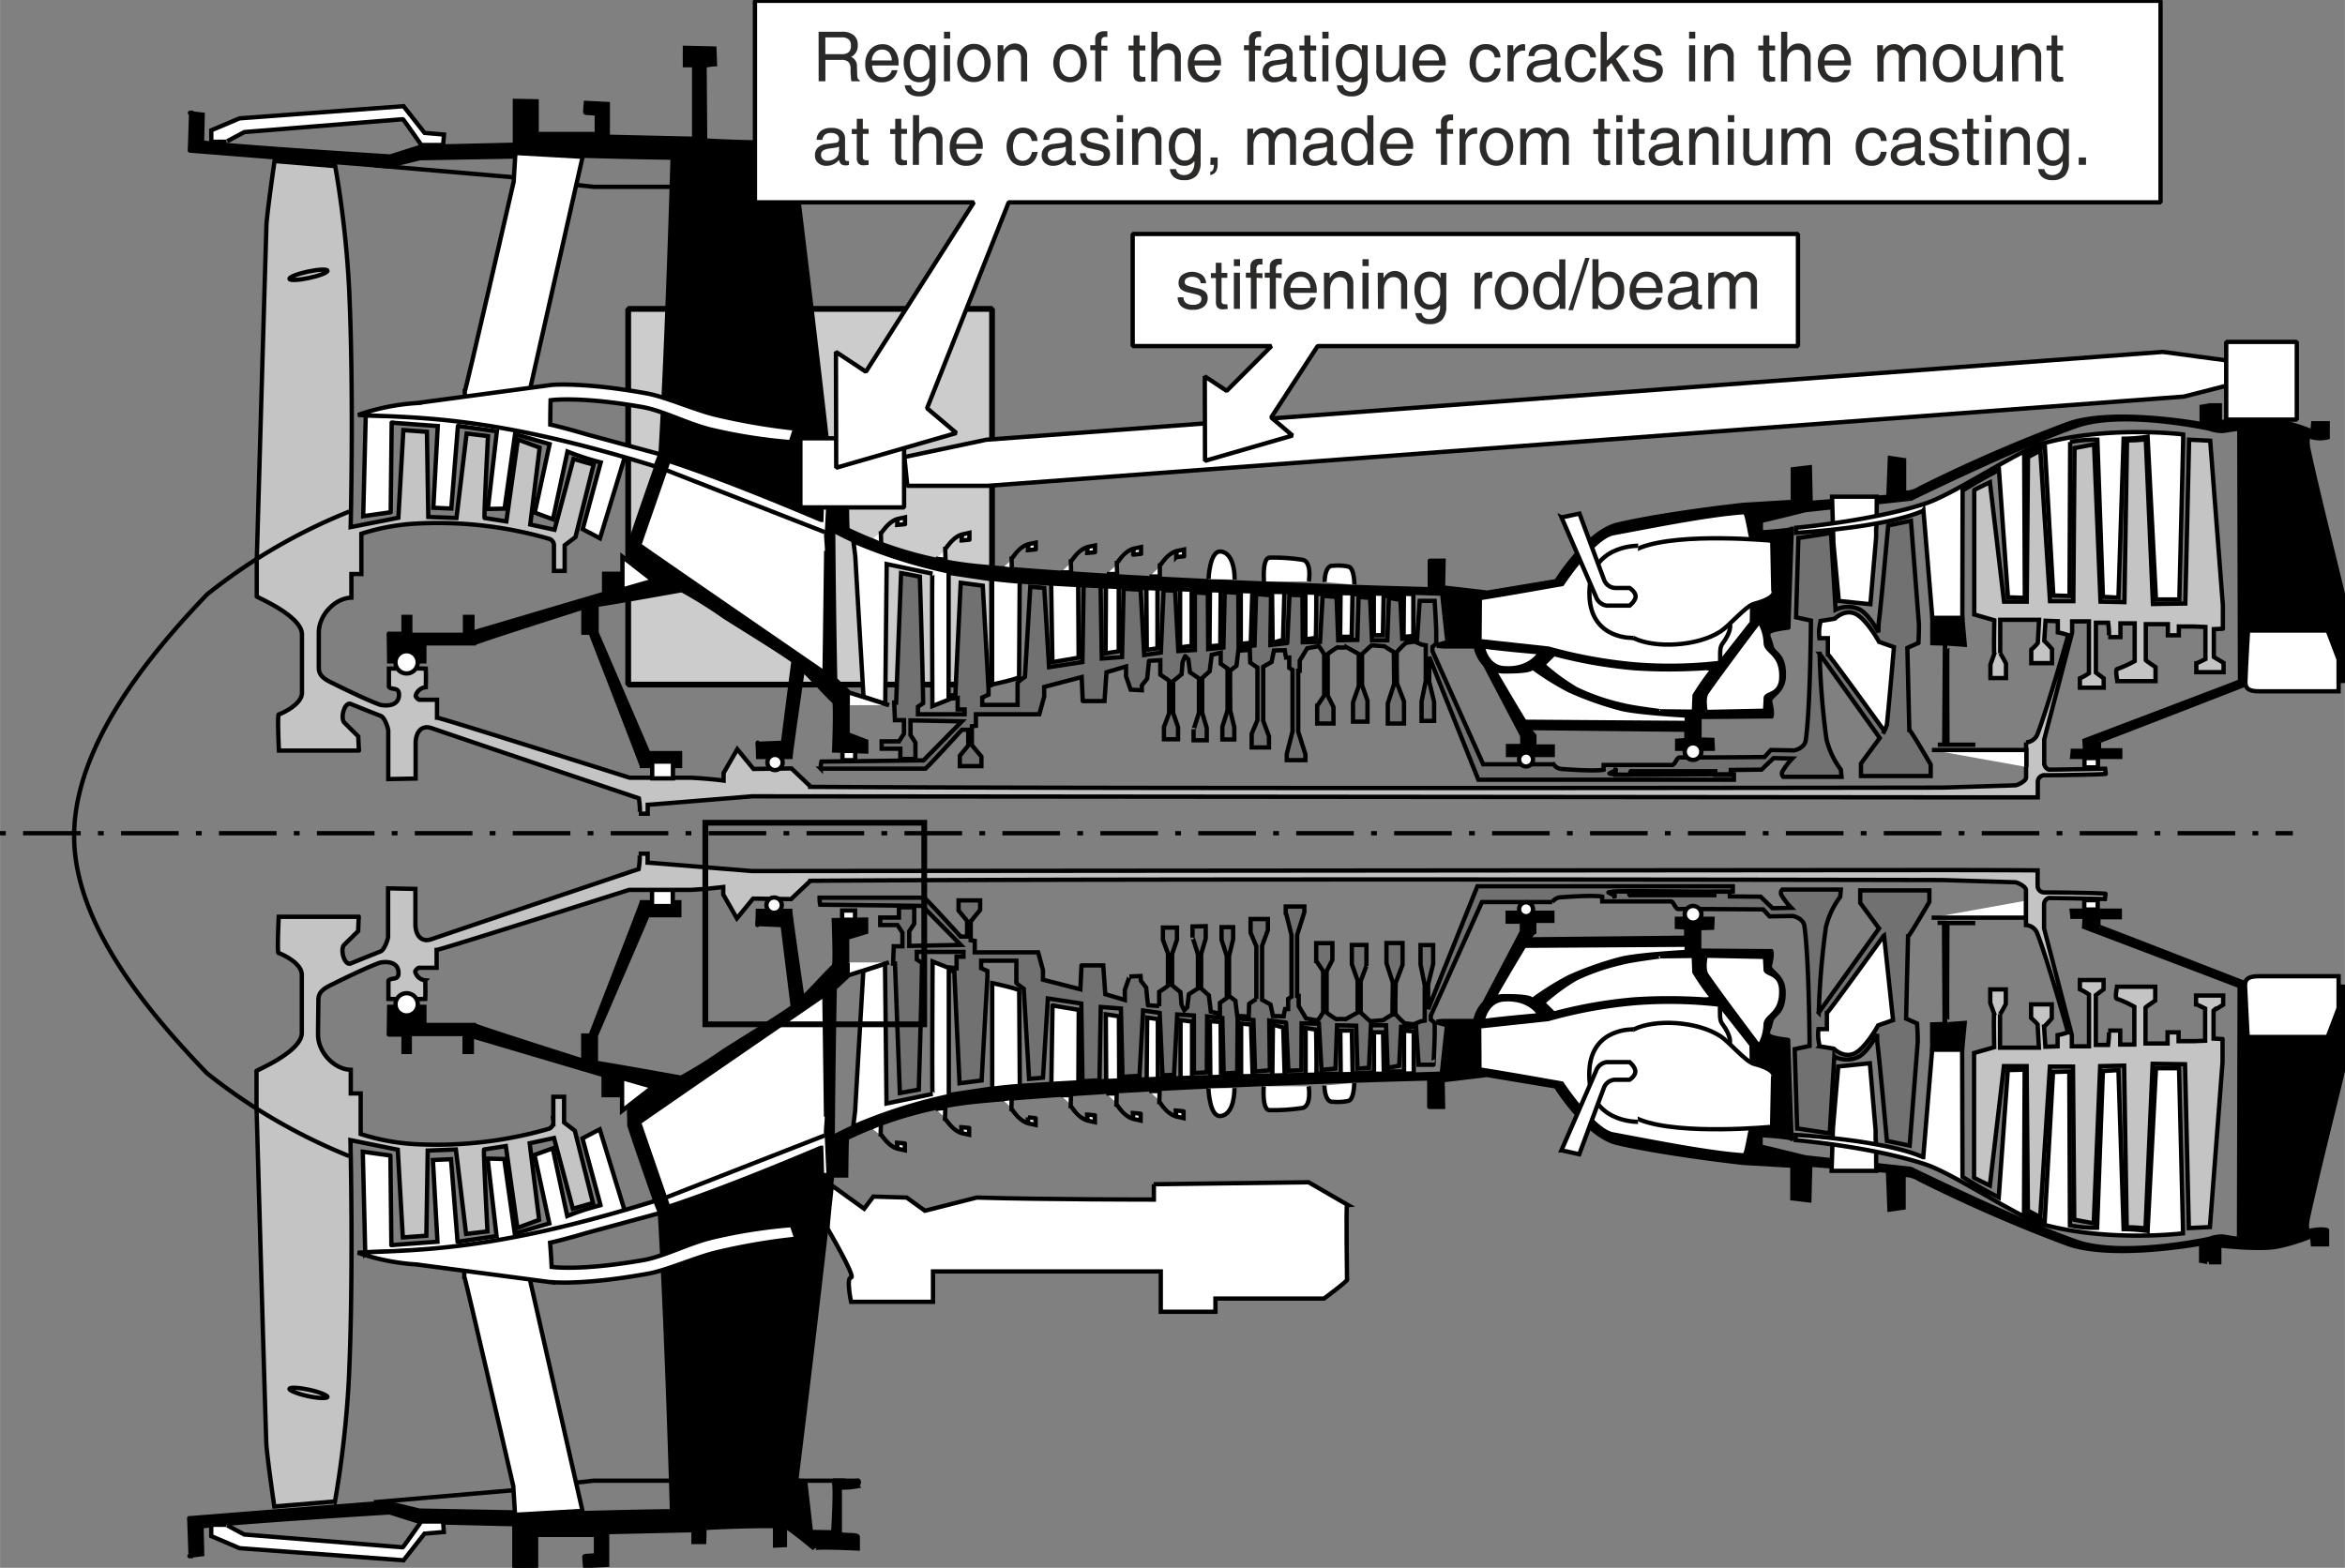 <svg id="Ebene_1" data-name="Ebene 1" xmlns="http://www.w3.org/2000/svg" width="143.6mm" height="96.03mm" viewBox="0 0 407.05 272.22">
  <rect x="0" y="0" width="407.05" height="272.22" fill="#808080" stroke="none"/>
  <defs>
    <style>
      .cls-1 {
        fill: #ccc;
      }

      .cls-1, .cls-10, .cls-2, .cls-3, .cls-4, .cls-5, .cls-6, .cls-7, .cls-8, .cls-9 {
        stroke: #000;
      }

      .cls-1, .cls-10, .cls-9 {
        stroke-miterlimit: 1;
      }

      .cls-2 {
        fill: #717171;
      }

      .cls-10, .cls-2, .cls-3, .cls-4, .cls-5, .cls-6, .cls-7, .cls-9 {
        stroke-width: 0.75px;
      }

      .cls-10, .cls-3, .cls-7, .cls-9 {
        fill: #fff;
      }

      .cls-4 {
        fill: #c4c4c4;
      }

      .cls-6, .cls-8 {
        fill: none;
      }

      .cls-7 {
        stroke-dasharray: 1 3 10 3;
      }

      .cls-10 {
        fill-rule: evenodd;
      }

      .cls-11 {
        fill: #2c2a28;
      }
    </style>
  </defs>
  <title>beispiel_107_engl</title>
  <rect class="cls-1" x="109.04" y="53.63" width="63.16" height="65.23"/>
  <g>
    <g>
      <path class="cls-2" d="M308.17,451.05l-1.94-.13c0,.13-.32-3.07-.32-3.07l-.92-1.2-.05-.81-1.94.09c.05,0-.79,2.31-.79,2.31V450l-3.39-1-.36-5h-3.77c0-.13-.2,4.15-.2,4.15L288,446.48v-1.67l-.84-3.08h-11v-2l-.7-.09v-3.27l1.63-2v-1.66h-3.74v1.77l1.48,1.78V439h-1.11s-4.89-5.39-6.31-6.76l-18.19,0a5.33,5.33,0,0,0,.11,1.22c11,.12,17.73.21,17.73.21l6.66,6.77-8.93.17v-2.54s.86-1.31.86-1.31v-2.85H263v1.78h-3.25V437h3l.85,1.31v2.37H262.1c0,.12-.12,3-.12,3a1.87,1.87,0,0,0,.33,0l.85,22.48,3.28-.6s.43-13.79.55-21.28v-.72l-.89-.59v-1.31h8.1v.83H273v2l-1.11-.12.06.56a3.55,3.55,0,0,1,.66.08c.32,7.21.91,19.46.91,19.46l3.83-.49,1-17.94c0,.07,0-1.08,0-1.08s-1.08-.47-1.08-.47v-1.3l6.11,0v3.86a11,11,0,0,0,1.28,1l.93,15.66,2.41-.21.85-13.76,5.8.88.21,13.49,2.95-.16.22-12.73,3.5.26.28,11.86,2.95-.17.62-11.34,2.88.42.49,10.84,2-.09.55-10.48,2.9.18v10l2.24-.14.06-9.7,2.64.28.23,9.63,2.35-.14.07-9.42,2.74.28.28,8.93,2.58-.21-.11-8.65,2.92.36c0-.27.4,8.36.4,8.36l2.25-.07.05-8.15,3,.07.45,8,2.42-.21.28-7.52,3.32.07.22,7.45,2-.14.34-7.38h2.62l.28,7.38,2-.35.34-6.77,2.59,0,.45,6.59h2.58S356,457,356,456v-2a8,8,0,0,0-.67-.59v-.72S364.2,433,364.2,433h12.21a1.89,1.89,0,0,1,1.43-.82c6.09-.45,7.24-.12,7.24-.12l0,.83H397c.46,0,.8,1.32,1.26,1.32,6.73,0,14.76.07,14.76.07s1.11,1.21,1.11,1.21l4.05-.07s1.82.37,2,1.76c.82,5.7.9,20.8.9,20.8l-2.59.56.43,13.78c.22,0,5.65.85,5.65.85,0,.21.8-13.32.8-13.32a4.87,4.87,0,0,0,4.14.07c1.73-.91,3.31-4,3.31-4a12.45,12.45,0,0,0,.07,1.93c.38,3,1.61,16.63,1.61,16.63l3.95.81,1.4-18c0-1.76-.12-3.21-.12-3.21l-1.9-.84.34-14.27c.21,0,3.7-6,3.7-6v-2h-12v2.18l3.26,4.43-10.46,14.62a137.41,137.41,0,0,1,1.24-14.83,14.41,14.41,0,0,1,2.48-5.27l.11-1.27H416.33a.84.84,0,0,0-.11,1A11.67,11.67,0,0,0,417.9,434l-3.26.07-2.06-2-5.35-.05v-.85h-2.69v.64H389.92c0,.21-.45-.64,0-.64h-2.7v.85c.34,0-1-.65-1-.65s-.45-.07,1-.2c2.06-.17,18,.12,20.53,0v-.91H363.41l-8.55,21.32v-4.29l.87-3.54v-3.28h-2.19v3.36l.73,3.59v6.17l-.67.11-1.27.53-1.56-.18a17.54,17.54,0,0,1-1.54-1.56c-.12-.08,0-5.45,0-5.45s1.19-3.14,1.19-3.14v-3.79h-2.79c0,.11,0,3.5,0,3.5l1.1,3.39-.07,5.52a17.18,17.18,0,0,0-1.6,1l-2.27.17-1.64-1.5c0,.08,0-5.43,0-5.43s1-2.71,1-2.66v-3.65h-2.53v3.35l1,2.83v5.56l-2.09,1.15a7.66,7.66,0,0,0-1.59,0,13.05,13.05,0,0,1-1.7-1.15V445l1-1.95,0-2.91h-2.81v3.09c.06,0,1.2,1.77,1.2,1.77v7.13a10.73,10.73,0,0,1-.95,1.43l-2-.35-1.29-2.15c0,.1,0-1.77,0-1.77h-.27V438.71l1.25-3.94v-1h-3.23v1.07c.06,0,1,3.92,1,3.92v10.68l-.58.37v1.77l-.53,0a9.31,9.31,0,0,0-.24,1.26l-1.87-.05-.42-2-1.46-.82v-9.38l1-2.7v-1.94h-3v2.38l1,2.37v9.15a13.55,13.55,0,0,0-1.25.83l-.07,2.21-2-.14-.32-2.62-1.1-.83c0-.12,0-6.92,0-6.92l.71-2.93v-2.09H319v2.2l.91,2.84v7.26l-1.19.84v1.9l-1.58-.37-.35-2.84L315.46,448v-6l.79-2.66v-2.15l-2.29.05v1.93c0-.15.94,2.9.94,2.9V448L313.33,449l-.28,2.26-.52.52a6.77,6.77,0,0,1-.48-1l-.18-2.14-1.45-1.19V442l.84-2.44v-2.13h-2.44v2.13l.88,2.38v5.58c.1,0-1.53,1.07-1.53,1.07v2.5Z" transform="translate(-106.96 -276.38)"/>
      <path class="cls-2" d="M308.35,391l-1.94.13c0-.11-.32,3.08-.32,3.08l-.93,1.19,0,.83-1.94-.11s-.8-2.31-.8-2.31V392.1l-3.39,1-.35,5h-3.77c0,.11-.19-4.16-.19-4.16l-6.51,1.71v1.67l-.85,3.08h-11v2l-.7.08v3.27l1.65,2v1.65h-3.74V407.6l1.46-1.78v-2.73h-1.11s-4.89,5.39-6.31,6.75l-18.19,0a4.68,4.68,0,0,1,.13-1.23c11-.12,17.71-.21,17.71-.21l6.66-6.77-8.91-.17V404s.85,1.31.85,1.31v2.85h-2.62v-1.78H260V405.1h3l.86-1.31v-2.37h-1.56c0-.11-.13-3.05-.13-3.05l.34,0,.86-22.48,3.26.61s.43,13.79.56,21.28v.71l-.89.59v1.31h8.1v-.83h-1.21v-2l-1.11.11.06-.56a3.07,3.07,0,0,0,.66-.07c.32-7.22.92-19.47.92-19.47l3.83.5,1,17.93V397l-1.09.48v1.29l6.13,0v-3.87a10.19,10.19,0,0,1,1.28-1l.93-15.65,2.42.21.84,13.76,5.79-.89.21-13.49L298,378l.21,12.72,3.52-.26.27-11.86,2.95.17.62,11.34,2.89-.42.48-10.84,2,.09.55,10.48,2.88-.18v-10l2.25.14.06,9.7,2.64-.28.23-9.63,2.36.14.05,9.42,2.76-.28.28-8.93,2.59.21-.12,8.65,2.93-.35c0,.26.39-8.37.39-8.37l2.25.07.06,8.16,3-.07.45-8,2.42.21.28,7.52,3.32-.07.22-7.45,2,.15.33,7.37h2.65l.28-7.37,2,.35.32,6.76,2.58,0,.45-6.59h2.59s.28,4.39.28,5.41v2s-.66.59-.66.59v.72s8.81,19.66,8.81,19.66h12.22a1.86,1.86,0,0,0,1.43.82c6.1.45,7.25.13,7.25.13l0-.83s5.71,0,11.91,0c.46,0,.8-1.3,1.26-1.3,6.72,0,14.76-.08,14.76-.08s1.11-1.22,1.11-1.22l4.05.07s1.81-.36,2-1.76c.82-5.7.9-20.78.9-20.78l-2.58-.57.4-13.78c.23,0,5.66-.86,5.66-.86,0-.21.8,13.32.8,13.32a4.92,4.92,0,0,1,4.14-.07c1.73.92,3.31,4,3.31,4a12.18,12.18,0,0,1,.07-1.91c.39-3,1.61-16.64,1.61-16.64l3.95-.82,1.39,18c0,1.76-.09,3.21-.09,3.21l-1.92.86.34,14.25c.23,0,3.71,6,3.71,6v2H430v-2.18l3.26-4.43-10.44-14.61A135.85,135.85,0,0,0,424,404.69,14.43,14.43,0,0,0,426.5,410l.12,1.26H416.51a.81.81,0,0,1-.11-1,11.43,11.43,0,0,1,1.68-2.18l-3.26-.07s-1.71,1.64-2.08,2l-5.34.06v.84h-2.7v-.63H390.1c0-.21-.45.63,0,.63h-2.7V410c.34,0-1,.64-1,.64s-.44.07,1,.2c2.07.17,18-.11,20.54,0v.92H363.58l-8.53-21.33v4.29s.85,3.54.85,3.54v3.28h-2.18v-3.35l.73-3.6v-6.17l-.68-.11-1.26-.53L351,388a17.71,17.71,0,0,0-1.54,1.57c-.13.07,0,5.46,0,5.46s1.21,3.12,1.21,3.12V402h-2.81c0-.11,0-3.48,0-3.48l1.1-3.4-.06-5.53a18.61,18.61,0,0,1-1.6-1l-2.26-.17-1.65,1.51c0-.07,0,5.42,0,5.42l.94,2.66v3.67h-2.51v-3.36l1-2.83v-5.56l-2.1-1.16a6.93,6.93,0,0,1-1.58,0,14.46,14.46,0,0,0-1.71,1.17v7.21l1,2V402h-2.83v-3.09c.06,0,1.21-1.77,1.21-1.77V390a10.63,10.63,0,0,0-.94-1.43l-2,.37-1.3,2.15v1.75h-.26v10.57l1.25,3.95v1h-3.24v-1.07s1-3.92,1-3.92V392.69l-.57-.35v-1.79l-.53,0a8.26,8.26,0,0,1-.25-1.28l-1.87.05-.42,2-1.45.83v9.37l1,2.7v1.94h-3v-2.38l1-2.37v-9.14a13.54,13.54,0,0,1-1.25-.84l-.07-2.21-2,.14-.32,2.62-1.08.83c-.06.12,0,6.93,0,6.93l.7,2.92v2.11h-2.07v-2.22l.9-2.84v-7.25l-1.19-.83v-1.91l-1.56.36-.35,2.85-1.3,1.18v6l.79,2.67v2.13l-2.29,0V403c0,.16.94-2.89.94-2.89v-5.94l-1.56-1.06-.29-2.27-.52-.52c0-.17-.47,1-.47,1l-.18,2.14-1.46,1.19v5.53l.85,2.43v2.13H309v-2.13l.9-2.38V394.6c.1,0-1.53-1.07-1.53-1.07V391Z" transform="translate(-106.96 -276.38)"/>
      <path class="cls-3" d="M433.81,403.78a9.69,9.69,0,0,0,.68-1.55c.34-3.09,1.23-13.49,1.23-13.49l-2.58-.91s-2.1-3.83-4-4.82-3.65.76-3.65.76c.32,0-2.48.42-2.48.42a7.58,7.58,0,0,0-.22,3h1.46V390c.22,0,9.88,13.42,9.88,13.42" transform="translate(-106.96 -276.38)"/>
      <path class="cls-4" d="M247.59,413c62.35.37,196.61.13,196.61.13l12.66-.4c.17,0,1.8-.66,1.8-1.37v-6.08a2.3,2.3,0,0,0,1.92-1.29c1.86-4.79,5.39-17.33,5.39-17.33a13,13,0,0,0-1.8-.48v-1.94l-2.13-.08-.23,3.48a16.25,16.25,0,0,1,1.35,1.45v2.43h-3.6v-2.34a10.08,10.08,0,0,0,1.13-1.14l.22-4.05h-6.74v5.83a14.71,14.71,0,0,1,1,1.79v2.5h-2.7v-2.35l.67-1.85c-.11-.09,0-5.84,0-5.84s-3.48-1-3.48-1V361.47c-.11,0,2.72-1.36,2.72-1.36s2.45,20.73,2.45,20.73h3.94c0-.08.22-25.09.22-25.09l2.14-1.14,1.68,26.15h4.05c0-.16.21-26.58.21-26.58l3.39-.65,1.12,27.31,4.15.09.45-28.19c0,.26,3.26-.07,3.26-.07l1.24,28.58,5.62-.08.66-28.45,3.66.18,2.2,28.59v4.05c.23,0-1.57.08-1.57.08v4.85c-.11-.08,1.69,1,1.69,1v1.62h-4.73v-1.54c.11,0,1.58-.73,1.58-.73v-5.58l-1.91-.08h-2.7v1.53h-1.91v-1.94h-3.83V391c-.11,0,1.69,1.21,1.69,1.21v2.43h-6.62c0-.08-.45-2.11,0-2.11a20.51,20.51,0,0,0,3-1.37v-6.55h-2.47V387h-2.13c.33,0,0-2.5,0-2.5h-2.13v8.66l1.35,1v1.62H468v-1.62a10,10,0,0,0,1.57-.89v-9h-2.92v1.94l-4.84,18.54v4.12a1.22,1.22,0,0,0,.79,1.14c1.92,0,9.78-.16,9.78-.16s.11.81.11.89-6.73.24-10.57.24a1.17,1.17,0,0,0-1.23,1.22v2.62s-6.14,0-16.52,0l-206.64-.18s-18,1.48-18.14,1.48v1.54h-1.54c.42,0,0-2.67,0-2.67s-27.16-9.16-36-12.19c-1.74-.59-2.75.71-2.75,2.65v6.11l-4.75.09s0-6.23,0-8.4c0-.37-.59-2.29-1.31-2.57-1.28-.49-3.39-1.33-5.16-2.06-1.12-.48-1.91,2.47-1.14,3.24l2.4,2.38s.12,2.8.12,2.46H155.37s-.32-6.61,0-6.27c0,0,4-1.56,4-3.78V386.55c0-3.32-8.18-6.61-7.85-6.61v-6.18s1.26-44.42,1.68-58.18c.07-2.06,1.41-11.24,1.41-11.24l10.53.88a176.24,176.24,0,0,1,2.4,21c.87,18.3.28,41.68.28,41.68l8.28-1.62.87-15.22,4.09.3.24,14.78,4.89.18,1.76-14.67,3.71.45s-.73,14.22-.59,14.22l3.78.59,2-14.22,3.78,1.41L199,367.45l4.21.91,3.29-12.3,3.49,1-3.14,12.57-1.88,1.43v4.44h-1.86v-4.3a1.2,1.2,0,0,0-.75-1.24,69.42,69.42,0,0,0-22.76-2.69,37.41,37.41,0,0,0-9.92,1.78v7h-1.73l0,4.1c-2.88.07-5.72,3.07-5.66,6.19,0,1.8,0,4.64,0,6s1,2,2.56,2.73c2.48,1.25,6.19,3,8.05,3.67.32.11,3.25.62,3.32-1.7,0-1.48-1.31-.78-1.76-1.41v-3.16s3.47-.07,6.4,0c.07,1.33,0,3.23,0,3.23a2,2,0,0,0-1.75,1.45c-.07.22.49.73.62.73.77,0,3.08,0,3.08,0l0,3.11c.66,0,33.42,10.42,33.42,10.42h10.63c1.54.08,3.54.22,5.7.5v-1.32l2.38-4.13,2.81,3.43,6.59-.09,3.25,3.08Z" transform="translate(-106.96 -276.38)"/>
      <path class="cls-5" d="M399.7,403.11c0,1.16,0,1.77,0,1.77l-1.61.11v1.4h6.18l-.07-1.54-2.24-.07v-3.91l12.51-.11s.24-.49-.22-2.46c-.28-1.14,2.26-1.55,2.36-4.5.1-4-1.8-3.78-2.14-5.2-.53-2.14-.54-1.08-.56-2.25,0-.65,3.53-1,3.5-1s.59-17.53.59-17.19-5.38.66-5.38.66v-2c.22,0,7.74-1.87,7.74-1.87l18.33-2s18.39-9,28.7-12.61c8-2.85,23.11.47,23.11.47a6.53,6.53,0,0,0,2.25.4c.94-.11,1.67-.28,2.92-.4l.12,43.88c.11,0-27,10.27-27,10.27l.12,1.79h-2.14c0,.07-.11,1.05-.11,1.05H475v-1.14h-3.69v-1.61c0,.07,26.18-10.12,26.18-10.12l16.41-.33c0,.24,0-13.79,0-13.79.17,0-3.88-15.71-6.15-26-.69-3.09.33-2.58.33-2.58a5.54,5.54,0,0,0,2.93.08v-2.43H508.5l-.11,1.45A33.05,33.05,0,0,0,502,349.4c-3.24-.48-9.71.28-9.71.28v-2.92h-1.8c.23,0-1.35.25-1.35.25v3s-15-2.81-23-.12a262.15,262.15,0,0,0-26,11.31,4.5,4.5,0,0,1-2.66.72v-5.65l-2.46-.37-.26,6.74-13.5,1.05-.14-6.18-2.95.35v5.66l-8.6.52s-13.16,1.42-21.73,3.4c-5.41,1.24-10.73,9.84-10.73,9.84l-12,2c-.36-.07-7.67-.9-7.67-.9,0,.42.1-4.64.1-4.64h-2.39c0-.14,0,4.94,0,4.94-.23,0-47.36-1.17-77.49-3.91a67.34,67.34,0,0,1-23.56-6.43c-.11.27-.15-6.5-.15-6.5H251.5c-2.63-23.84-6.23-53-6.23-53l1.55-.07,1-8.81,3.87-.07s.59,9,0,9c0,0,3.93-.07,4.31-.05,0,0,.39-.16-.17-.94a13.43,13.43,0,0,0-3-.21v-7.87c0-.66,3.13-.13,3.13-.72v-2s-7.75.38-7.57,0c0,0-5.09,4.24-5.09,3.76V288.2s1.14.07,1.62.07V285s-4.53.23-5,.23l-.13,3.06,1.7.23s.13,12.11.13,12.59c-4.65.07-12.27-.3-12.27-.35,0-1.25-.1-13-.1-13s1.35-.23,1.81-.23l-.11-2.72s-4.62-.12-5.1-.12v3h1.6v12.78s-15.5-.35-15-.35v-5.68l-3.8-.19s-.1,1-.1,1.64c0,.18,2,.09,2,.29v3.47H200.1v-5.68l-3.77-.07v7.61l-16.4.38-5.25,1.66s-32.18-2-32.66-2.49l.11-4.77s-3-.33-2-.33c0,0-.22,7-.22,6.56l34.24,2.73,5.67-1.4,16.55-.3a12.61,12.61,0,0,1,.91,3.28c.13.66,1.13.58,1.13.58l.24-4.31s10.71.45,25.06.66c0,0-.89,31.48-2.1,51.58-3.79,10.68-5.3,15.35-5.3,15.35l-.11,5.31h-4.38v3.47l-22.86,6.76v-2.74h-1.29v3.11h-9.5v-3.11H177v2.93h-2.56c0-.37.07,4.79.07,4.79h6.1c0-.55,0-3.13,0-3.13h8.61c0-.19,19-6.23,19-6.23v4.38h1.24s8.91,23,8.91,23.14H225v-2.22h-5.49l-9-20.92V381.4c.54,0,14.81-2.55,14.81-2.55a79.72,79.72,0,0,1,7.37,4.61c4,2.54,8.74,5.41,12,7.68l-1.82,14.21-4.4.17c0-1,.09,2.29.09,2.29h5.62c0-.68,2.11-15.11,2.11-15.11.83.58,4.75,5,5.47,5.5.31,0,0,8.48,0,8.48l5.56.18V405.1l-3.24-1.24,0-7.5-2.15-2s-.25-11.13-.35-25.9c7.69,4.23,19.52,8,42.52,9,34.79,1.11,63.26,2,63.26,2a3.62,3.62,0,0,0,0,.55c.16,1.64.73,6.83.86,7.85,0,.07-1.86.43-1.86.62a9,9,0,0,0,1.86.14l4.89,0a6.15,6.15,0,0,0,1.6,3.14l6.5,12.39v1.76h-2.48v1.55h7.76V406H373.3v-1.9a6.29,6.29,0,0,1-.94-1.31l27.34.29Z" transform="translate(-106.96 -276.38)"/>
      <path class="cls-4" d="M163.79,323.38c.07.3-1.36.87-3.18,1.26s-3.35.46-3.41.16,1.36-.87,3.18-1.26,3.35-.46,3.41-.16" transform="translate(-106.96 -276.38)"/>
      <path class="cls-6" d="M171.9,305.08l24.95,2.15c.45.24,13.14,1.59,13.14,1.59h43.78" transform="translate(-106.96 -276.38)"/>
      <path class="cls-3" d="M215,373.05v5.7c-.14,0,5.34-1.55,5.34-1.55s-5.34-4.15-5.34-4.15Z" transform="translate(-106.96 -276.38)"/>
      <path class="cls-3" d="M255.08,370.3s.34,2.57.35,2.81c.17,3.15,1.42,24.23,1.42,24.23l3.77,1.25.25-24.27,7.94,1.66c-.11,0,0,23,0,23s2.81-1.12,2.81-1.12V375.82c-.22,0,7.55,1.14,7.55,1.14v18.27s4.68-1,4.68-1.32l.11-16.55,5.46.14.22,13.86c-.11,0,4.55-.79,4.55-.79l-.08-12.76h4.83c0-.14-.07,12-.07,12l2.28-.34c0,.28,0-11.51,0-11.51-.33,0,4.8.29,4.8.29l.07,10.95,1.85-.25c0,.14,0-10.56,0-10.56h3.94l0,10.39,2-.27,0-9.91,2,.09,1.18.05c0-.28-.08,9.86-.08,9.86.87-.1,1-.07,1.87-.17l.07-9.76c-.22,0,3.49.28,3.49.28l0,9.22,1.73-.18.27-8.9,3.43.07c0-.28.1,8.83.1,8.83l1.8-.52c0-.14.24-8.45.24-8.45l3.65.29,0,8.08,1.8-.26c.11-4,.08-7.61.08-7.61l4.22-.07-.07,7.5h2c0-.14.14-7.43.14-7.43l3.7.21c0-.14,0,6.94,0,6.94h1.58c0-.28.12-6.8.12-6.8l3.52,0c0-.14-.05,6.91-.05,6.91-.22.28,1.69,0,1.69,0s0-7.27,0-7.27-40.38-.22-68.52-2.17a90.18,90.18,0,0,1-28.87-7.06Z" transform="translate(-106.96 -276.38)"/>
      <path class="cls-3" d="M316.74,376.92s.19-5,2.13-4.78c2.54.28,2.4,4.86,2.4,4.86" transform="translate(-106.96 -276.38)"/>
      <path class="cls-3" d="M326.37,377.33s-.35-4.13,1-4.13a32.18,32.18,0,0,1,5.73.39c1.62.38,1.05,3.74,1.05,3.74" transform="translate(-106.96 -276.38)"/>
      <path class="cls-3" d="M336.89,377.43s0-3,1.49-2.81a8.37,8.37,0,0,1,2.68.15c1,.28,1,3.12,1,3.12" transform="translate(-106.96 -276.38)"/>
      <path class="cls-3" d="M258.17,370.12l1.75.77-.06-1.9c.11,0,1.29-2.12,3-2.53l1.19-.26,0,1.18c.17,0-1.35.14-1.35.14a7,7,0,0,1,.12-1.06" transform="translate(-106.96 -276.38)"/>
      <path class="cls-3" d="M269.4,373.38l1.69.21-.06-1.9c.12,0,1.3-2.12,3-2.53l1.2-.27,0,1.19c.17,0-1.35.14-1.35.14a7.55,7.55,0,0,1,.11-1.06" transform="translate(-106.96 -276.38)"/>
      <path class="cls-3" d="M280.92,375.06l1.68.22-.05-1.9c.12,0,1.29-2.11,3-2.53l1.2-.25,0,1.16c.17,0-1.35.14-1.35.14a7.54,7.54,0,0,1,.11-1" transform="translate(-106.96 -276.38)"/>
      <path class="cls-3" d="M291.09,375.77h1.8l-.06-1.9c.13,0,1.3-2.11,3-2.53l1.2-.25,0,1.16c.17,0-1.35.14-1.35.14a7.54,7.54,0,0,1,.11-1.05" transform="translate(-106.96 -276.38)"/>
      <path class="cls-3" d="M299.08,376.05h1.79l-.05-1.9c.11,0,1.29-2.11,3-2.53l1.2-.25,0,1.16c.17,0-1.35.15-1.35.15a7.55,7.55,0,0,1,.11-1.06" transform="translate(-106.96 -276.38)"/>
      <path class="cls-3" d="M306.5,376.47h1.78l0-1.9c.12,0,1.3-2.11,3-2.53l1.21-.25,0,1.17c.18,0-1.35.14-1.35.14a7.55,7.55,0,0,1,.11-1.06" transform="translate(-106.96 -276.38)"/>
      <polygon class="cls-3" points="146.23 130.38 148.45 130.38 148.45 131.99 146.23 131.99 146.23 130.38 146.23 130.38"/>
      <path class="cls-3" d="M170.41,348.5s14,.08,24.56,1.93a142,142,0,0,1,20.47,5.2l-4.34,14.22-3-1.59,3.13-11.59a46.66,46.66,0,0,1-5.77-1.89l-2.52,11.77-3.16-1.16,2.58-11.9-6-1.73-1.82,12.93-2.9.06,1.56-13.48s-6.87-.94-6.76-.94l-1.15,14.35-3.12-.14.77-14.19s-8.21-.59-8-.59c0,0-.17,15.71-.17,15.56L170,366l.44-17.47Z" transform="translate(-106.96 -276.38)"/>
      <path class="cls-3" d="M425.15,370l1,10.72,5.48.57,1-11.67,0-1.31c.11,0,.11-5.69.11-5.69h-7.76l.22,7.38Z" transform="translate(-106.96 -276.38)"/>
      <path class="cls-3" d="M364.31,388.53s.56,3.65,3.71,3.87c4.72.35,6.3-2.75,6.3-2.75s-9.9-.84-10-1.12Z" transform="translate(-106.96 -276.38)"/>
      <path class="cls-3" d="M364.65,391.55l.14.26" transform="translate(-106.96 -276.38)"/>
      <path class="cls-3" d="M403,400c.1,0-.49-2.34.23-3.38,2.6-3.75,9.11-12.35,9.11-12.35a7.57,7.57,0,0,1,1.12,3.71c0,1.68,2.91,1.76,2.7,6.18-.15,3-2.7,2.53-2.7,3.45,0,.57-.11,2.17-.11,2.17L403,400Z" transform="translate(-106.96 -276.38)"/>
      <path class="cls-3" d="M376.68,389.94a81.68,81.68,0,0,0,14,2.46,91.27,91.27,0,0,0,12,0c1.39-.09,1.5.32,1.24.66a42.06,42.06,0,0,0-2.81,4.07l-.12,2.82-5.84-.07c.45,0-4.66-.57-6.81-1.14a37.61,37.61,0,0,1-7.8-2.73,35.26,35.26,0,0,1-5.73-4.22l2.13-2.11" transform="translate(-106.96 -276.38)"/>
      <path class="cls-3" d="M440.84,365l1.55,18.68h5.2l.05-22.13c2.27-1.36,3.08-1.87,6.31-3.57l1.56,22.11,2.93.09-.11-24.77c2.88-1.53,1.6-.89,3.59-1.46l1.47,25.82,2.81.08.11-26.72a21.12,21.12,0,0,1,4.72-.41L472,380l2.69.15.9-27.6a31.17,31.17,0,0,0,4.16-.33l1.46,28.25h4.05l.67-27.6v-1.06s-13.7-1.7-25.39,1.87c-6.5,3-14.71,8.56-19.32,10.11-9.22,3.05-22.5,4.22-22.5,4.22v.88s15.46-.87,22.08-3.83Z" transform="translate(-106.96 -276.38)"/>
      <path class="cls-3" d="M497.2,394.32l7.29-4.23a3.52,3.52,0,0,1,3.73.1c1.79,1.33,4.38,3.29,4.38,3.29" transform="translate(-106.96 -276.38)"/>
      <path class="cls-5" d="M443.33,405.68h1.12l.12-17.57-2.18-.06V383.7h5.2l.42,4.63-3-.22c-.1-.07,0,17.57,0,17.57h4.84" transform="translate(-106.96 -276.38)"/>
      <polyline class="cls-3" points="351.75 133.17 351.75 130.22 335.35 130.22"/>
      <path class="cls-3" d="M497.16,385.86H511c0-.07,1.91,5,1.91,5v5.55h-13.7c-1.49,0-2.53-.22-2.48-1.69.11-3.1.45-8.85.45-8.85Z" transform="translate(-106.96 -276.38)"/>
      <path class="cls-3" d="M411.27,370.3a63.11,63.11,0,0,0,6.52-1l-6.52,1-.21,14.17s-2.73,3.46-5.5,7a75.81,75.81,0,0,1-14.62.28A83.2,83.2,0,0,1,375.78,389l-12-1.31.06-7.46s3.29-.48,14.29-2.45c0,0,5.44-8.26,8.93-8.83,7.93-1.49,16.85-3.26,22.7-3.64.6,0,1,5,1.52,5Z" transform="translate(-106.96 -276.38)"/>
      <path class="cls-3" d="M407.25,384.76s.42,1.11-1.37,3.48c-.43.57-.32,2-.32,3.24" transform="translate(-106.96 -276.38)"/>
      <path class="cls-3" d="M391.74,371.45c7.05-2.71,22.86-1.18,22.86-1.18l.18,8.6s.92,1.21-3.3,2.34c-1.52.39-4.18,3.69-5.85,4.8-4,2.6-11.38,3-15.14,1.14-2.57-1.32-3.52-3.92-3.52-6.76,0-5.07,2-7.9,4.77-8.94Z" transform="translate(-106.96 -276.38)"/>
      <path class="cls-3" d="M391.32,371.14s-9-.21-8.44,9c.45,7.36,7.61,7,7.61,7" transform="translate(-106.96 -276.38)"/>
      <path class="cls-3" d="M378,366.18,384,380a2.29,2.29,0,0,0,1.91,1.53h3.92s1.05-.83,1.05-1.61-1.05-1.45-1.05-1.45h-2.39a2.2,2.2,0,0,1-2-1.31c-1.23-3.29-4.31-11.61-4.31-11.61l-3.06.66Z" transform="translate(-106.96 -276.38)"/>
      <path class="cls-3" d="M208.09,303.59,199,343.79V347l-11.37.14v-2.81c.14,0,8.49-36.39,8.49-36.39l.3-5,11.71.66Z" transform="translate(-106.96 -276.38)"/>
      <polygon class="cls-3" points="76.41 71.2 94.25 68.67 93.69 72.88 76.41 71.2 76.41 71.2"/>
      <polyline class="cls-3" points="147.15 122.44 147.15 120.17 154.34 122.44"/>
      <polygon class="cls-3" points="113.21 132.23 116.81 132.23 116.81 135.15 113.21 135.15 113.21 132.23 113.21 132.23"/>
      <path class="cls-3" d="M242.81,408.77a1.32,1.32,0,1,1-1.32-1.32,1.33,1.33,0,0,1,1.32,1.32" transform="translate(-106.96 -276.38)"/>
      <path class="cls-3" d="M399.78,401.9l-28.16-.2c-2-3.22-5.4-9.09-5.4-9.09a5.08,5.08,0,0,0,1.91.35c5.74,0,4.54-.78,4.72-.78a48.84,48.84,0,0,0,6.53,4.08,56.79,56.79,0,0,0,8.85,3.14c2.77.75,11.37,1.22,11.37,1.22l.07,0a4.58,4.58,0,0,1,.11,1.25Z" transform="translate(-106.96 -276.38)"/>
      <path class="cls-5" d="M399.66,439.2c0-1.18,0-1.78,0-1.78l-1.61-.1v-1.41h6.18l-.07,1.55-2.25.07v3.91l12.51.09s.26.5-.22,2.46c-.27,1.14,2.27,1.55,2.36,4.5.11,4-1.8,3.8-2.14,5.2-.52,2.15-.53,1.1-.56,2.25,0,.66,3.53,1,3.5,1s.6,17.54.6,17.19-5.39-.66-5.39-.66v2c.22,0,7.76,1.86,7.76,1.86l18.31,2s18.4,9,28.7,12.61c8,2.86,23.12-.46,23.12-.46a6.43,6.43,0,0,1,2.24-.41c.95.11,1.67.3,2.92.41l.11-43.87c.12,0-27-10.29-27-10.29l.11-1.77h-2.13c0-.08-.12-1.05-.12-1.05h8.33v1.13h-3.71v1.62c0-.08,26.18,10.12,26.18,10.12l16.42.32c0-.25,0,13.78,0,13.78.16,0-3.9,15.73-6.16,26-.7,3.09.32,2.6.32,2.6,2.13-.44,3-.09,2.93-.09v2.44h-2.46l-.12-1.47a31.6,31.6,0,0,1-6.41,1.94c-3.26.48-9.72-.26-9.72-.26v2.91h-1.79c.21,0-1.35-.24-1.35-.24v-3s-15,2.81-23,.12a263.87,263.87,0,0,1-26-11.32,4.7,4.7,0,0,0-2.66-.72v5.67l-2.44.35-.27-6.73-13.49-1.06-.16,6.19-2.94-.35v-5.67l-8.6-.5s-13.16-1.45-21.73-3.42c-5.42-1.24-10.72-9.84-10.72-9.84l-12-2c-.37.07-7.68.92-7.68.92,0-.42.09,4.62.09,4.62h-2.39c0,.14,0-4.93,0-4.93-.23,0-47.35,1.14-77.49,3.91a67.36,67.36,0,0,0-23.57,6.43c-.11-.28-.16,6.5-.16,6.5h-2.44c-2.63,23.85-6.23,53-6.23,53l1.55.07,1,8.83,3.87.07s.57-9,0-9c0,0,3.92.07,4.31,0,0,0,.4.18-.17,1a14,14,0,0,1-3,.21v7.88c0,.64,3.12.12,3.12.71v2s-7.76-.37-7.56,0c0,0-5.09-4.23-5.09-3.77v3.18l-1.7.08s0-2.91,0-3.37c-4.66-.09-12.27.29-12.27.33,0,1.26-.05,2.42-.05,2.42h-1.84v-2.05s-15.5.34-15,.34v5.68l-3.83.19s-.1-1-.1-1.64c0-.18,2-.09,2-.28v-3.47h-10.4v5.67l-3.77.06v-7.59l-16.4-.39-5.26-1.66s-32.19,2-32.65,2.5l.11,4.76s-3,.34-2,.34c0,0-.24-7-.24-6.58l34.26-2.72,5.68,1.39,16.54.31a13.49,13.49,0,0,0,.91-3.29c.12-.66,1.13-.58,1.13-.58l.22,4.33s10.73-.46,25.06-.67c0,0-.88-31.49-2.09-51.59-3.79-10.68-5.3-15.35-5.3-15.35l-.1-5.3h-4.38v-3.47l-22.87-6.77v2.74H187.6v-3.11h-9.52v3.11H177V456h-2.56c0,.36.07-4.8.07-4.8h6.11c0,.55,0,3.15,0,3.15h8.58c0,.18,19,6.21,19,6.21v-4.38h1.25s8.91-23,8.91-23.14h6.51v2.24h-5.48l-9,20.9v4.75c.55,0,14.8,2.56,14.8,2.56a79.81,79.81,0,0,0,7.38-4.61c4-2.55,8.74-5.41,12-7.68L242.81,437l-4.38-.18c0,1,.08-2.28.08-2.28h5.62c0,.68,2.11,15.11,2.11,15.11.83-.59,4.75-5,5.45-5.51.31,0,0-8,0-8l5.61-.09v2.15l-3.3,1v6.76l-2.15,2s-.25,11.15-.35,25.9c7.7-4.23,19.53-8,42.53-9,34.77-1.16,63.26-2.06,63.26-2.06a1.68,1.68,0,0,1,0-.53c.16-1.66.73-6.83.85-7.86,0-.08-1.84-.43-1.84-.62a8.16,8.16,0,0,1,1.84-.14l4.9,0a6.11,6.11,0,0,1,1.59-3.13c.93-1.76,6.51-12.4,6.51-12.4V436.4h-2.47v-1.54h7.75v1.4h-3.14v1.9a5.31,5.31,0,0,0-1,1.32l27.34-.28Z" transform="translate(-106.96 -276.38)"/>
      <path class="cls-6" d="M171.86,537.21l24.95-2.15c.45-.22,13.15-1.59,13.15-1.59h43.77" transform="translate(-106.96 -276.38)"/>
      <path class="cls-3" d="M214.94,469.24v-5.69c-.14,0,5.34,1.54,5.34,1.54s-5.34,4.15-5.34,4.15Z" transform="translate(-106.96 -276.38)"/>
      <path class="cls-3" d="M255.05,472s.34-2.57.35-2.81c.17-3.13,1.42-24.23,1.42-24.23l3.76-1.25.26,24.27,8-1.66c-.12,0,0-23,0-23s2.81,1.12,2.81,1.12l0,22.08c-.22,0,7.54-1.15,7.54-1.15V447.07s4.68,1,4.68,1.31l.11,16.56,5.47-.14.21-13.85c-.11,0,4.55.77,4.55.77l-.07,12.77h4.84c0,.14-.07-12-.07-12l2.27.35c0-.28.05,11.5.05,11.5-.34,0,4.77-.28,4.77-.28l.09-11,1.85.27c0-.14,0,10.55,0,10.55h3.94l0-10.38,2,.25,0,9.92,2-.08,1.18-.06c0,.28-.09-9.86-.09-9.86.87.11,1,.07,1.87.17l.07,9.76c-.22,0,3.49-.28,3.49-.28l0-9.22,1.72.17.27,8.91,3.43-.07c0,.28.1-8.84.1-8.84l1.79.52c0,.14.25,8.46.25,8.46l3.64-.28,0-8.09,1.8.26c.11,4,.07,7.62.07,7.62l4.22.07-.07-7.52h2c0,.14.13,7.45.13,7.45l3.71-.21c0,.14,0-6.94,0-6.94h1.58c0,.26.12,6.8.12,6.8l3.52,0c0,.14,0-6.92,0-6.92-.23-.27,1.68,0,1.68,0s0,7.27,0,7.27-40.39.19-68.53,2.18A89.51,89.51,0,0,0,255.05,472Z" transform="translate(-106.96 -276.38)"/>
      <path class="cls-3" d="M316.72,465.37s.18,5,2.12,4.78c2.53-.27,2.4-4.86,2.4-4.86" transform="translate(-106.96 -276.38)"/>
      <path class="cls-3" d="M326.33,465s-.34,4.13,1,4.13a34.14,34.14,0,0,0,5.73-.38c1.62-.4,1.06-3.75,1.06-3.75" transform="translate(-106.96 -276.38)"/>
      <path class="cls-3" d="M336.86,464.87s0,2.95,1.49,2.81a8.8,8.8,0,0,0,2.68-.16c1-.28,1-3.1,1-3.1" transform="translate(-106.96 -276.38)"/>
      <path class="cls-3" d="M258.13,472.18l1.74-.76-.05,1.89c.12,0,1.29,2.11,3,2.53l1.2.26,0-1.17c.18,0-1.35-.14-1.35-.14a7.33,7.33,0,0,0,.11,1" transform="translate(-106.96 -276.38)"/>
      <path class="cls-3" d="M269.36,468.93l1.69-.21-.06,1.9c.13,0,1.3,2.1,3,2.53l1.19.25,0-1.17c.18,0-1.35-.14-1.35-.14a7.55,7.55,0,0,0,.11,1.06" transform="translate(-106.96 -276.38)"/>
      <path class="cls-3" d="M280.89,467.23l1.68-.21-.05,1.89c.11,0,1.29,2.11,3,2.53l1.2.26,0-1.17c.17,0-1.35-.14-1.35-.14a7.33,7.33,0,0,0,.11,1.05" transform="translate(-106.96 -276.38)"/>
      <path class="cls-3" d="M291.06,466.53h1.8l-.05,1.89c.11,0,1.29,2.11,3,2.53l1.2.27,0-1.18c.18,0-1.35-.14-1.35-.14a6.94,6.94,0,0,0,.12,1.05" transform="translate(-106.96 -276.38)"/>
      <path class="cls-3" d="M299,466.24h1.8l-.05,1.9c.12,0,1.29,2.11,3,2.53l1.2.27,0-1.18c.17,0-1.35-.14-1.35-.14a7.54,7.54,0,0,0,.11,1.05" transform="translate(-106.96 -276.38)"/>
      <path class="cls-3" d="M306.45,465.82h1.8l-.05,1.9c.12,0,1.29,2.11,3,2.53l1.2.27,0-1.18c.17,0-1.35-.14-1.35-.14a7.54,7.54,0,0,0,.11,1.05" transform="translate(-106.96 -276.38)"/>
      <polygon class="cls-3" points="146.18 159.69 148.42 159.69 148.42 158.09 146.18 158.09 146.18 159.69 146.18 159.69"/>
      <path class="cls-3" d="M170.37,493.79s14-.1,24.57-1.92a141.66,141.66,0,0,0,20.48-5.19l-4.36-14.22-3,1.57,3.14,11.61a42.59,42.59,0,0,0-5.78,1.88l-2.52-11.76-3.16,1.14,2.57,11.9-6,1.75-1.83-12.93-2.88-.08L193.15,491s-6.89,1-6.77,1l-1.14-14.35-3.14.14.79,14.19s-8.22.59-8,.59c0,0-.17-15.7-.17-15.56l-4.79-.66.42,17.47Z" transform="translate(-106.96 -276.38)"/>
      <path class="cls-3" d="M425.13,472.29l.92-10.74,5.49-.56,1,11.66,0,1.32c.1,0,.1,5.7.1,5.7H424.9l.23-7.38Z" transform="translate(-106.96 -276.38)"/>
      <path class="cls-3" d="M364.28,453.76s.56-3.65,3.71-3.86c4.72-.34,6.3,2.74,6.3,2.74s-9.9.84-10,1.12Z" transform="translate(-106.96 -276.38)"/>
      <path class="cls-3" d="M364.62,450.74l.12-.24" transform="translate(-106.96 -276.38)"/>
      <path class="cls-3" d="M403,442.31c.08,0-.51,2.33.22,3.37,2.59,3.77,9.1,12.37,9.1,12.37a7.59,7.59,0,0,0,1.12-3.73c0-1.67,2.92-1.75,2.7-6.18-.16-2.95-2.7-2.53-2.7-3.44,0-.58-.11-2.18-.11-2.18L403,442.31Z" transform="translate(-106.96 -276.38)"/>
      <path class="cls-3" d="M376.65,452.36a80.33,80.33,0,0,1,14-2.46,93.05,93.05,0,0,1,12,0c1.39.08,1.51-.31,1.24-.67a37.56,37.56,0,0,1-2.81-4.07l-.11-2.81-5.85.07c.45,0-4.65.56-6.8,1.15a37.86,37.86,0,0,0-7.82,2.71,35.45,35.45,0,0,0-5.72,4.22l2.14,2.11" transform="translate(-106.96 -276.38)"/>
      <path class="cls-3" d="M440.81,477.29l1.55-18.69h5.2l.06,22.12c2.26,1.36,3.07,1.88,6.29,3.57l1.58-22.11,2.92-.07-.11,24.77c2.88,1.52,1.6.88,3.6,1.46l1.44-25.83,2.82-.08.11,26.71a21.12,21.12,0,0,0,4.72.41l1-27.2,2.7-.17.9,27.61a32.7,32.7,0,0,1,4.16.32l1.46-28.25h4l.68,27.6v1.06s-13.72,1.68-25.4-1.86c-6.5-3-14.71-8.57-19.32-10.12-9.22-3.06-22.5-4.21-22.5-4.21v-.89s15.45.87,22.08,3.85Z" transform="translate(-106.96 -276.38)"/>
      <path class="cls-3" d="M497.16,448l7.3,4.23a3.54,3.54,0,0,0,3.72-.08l4.39-3.3" transform="translate(-106.96 -276.38)"/>
      <path class="cls-5" d="M443.29,436.61h1.12l.11,17.57-2.16.06v4.36h5.2L448,454l-3,.22c-.11.07,0-17.57,0-17.57h4.84" transform="translate(-106.96 -276.38)"/>
      <polyline class="cls-3" points="351.72 156.37 351.72 159.33 335.3 159.33"/>
      <path class="cls-3" d="M497.12,456.43H511c0,.07,1.91-5,1.91-5v-5.55H499.14c-1.49,0-2.53.24-2.47,1.69.13,3.12.45,8.85.45,8.85Z" transform="translate(-106.96 -276.38)"/>
      <path class="cls-3" d="M411.24,472a62.67,62.67,0,0,1,6.51,1l-6.51-1L411,457.82s-2.73-3.45-5.5-7a76.52,76.52,0,0,0-14.61-.28,81,81,0,0,0-15.17,2.77l-12,1.29.05,7.47s3.29.47,14.3,2.44c0,0,5.44,8.27,8.91,8.84,7.94,1.49,16.86,3.25,22.7,3.63.62,0,1-5,1.53-5Z" transform="translate(-106.96 -276.38)"/>
      <path class="cls-3" d="M434,438.81l1.57,14.69-2.59.91s-2.09,3.82-4,4.82-3.67-.74-3.67-.74c.33,0-2.46-.43-2.46-.43a7.52,7.52,0,0,1-.23-3h1.46v-2.81c.22,0,9.89-13.42,9.89-13.42Z" transform="translate(-106.96 -276.38)"/>
      <path class="cls-3" d="M407.22,457.53s.42-1.11-1.36-3.47c-.44-.58-.33-2-.33-3.25" transform="translate(-106.96 -276.38)"/>
      <path class="cls-3" d="M391.72,470.84c7,2.71,22.85,1.18,22.85,1.18l.17-8.6s.91-1.21-3.3-2.32c-1.52-.41-4.16-3.7-5.85-4.81-4-2.61-11.37-3.05-15.12-1.14-2.59,1.31-3.55,3.93-3.55,6.76,0,5.08,2,7.89,4.8,8.93Z" transform="translate(-106.96 -276.38)"/>
      <path class="cls-3" d="M391.29,471.16s-9,.21-8.44-9c.43-7.36,7.62-7.05,7.62-7.05" transform="translate(-106.96 -276.38)"/>
      <path class="cls-3" d="M378,476.11,384,462.34a2.3,2.3,0,0,1,1.91-1.55h3.92s1,.83,1,1.63-1,1.43-1,1.43H387.4a2.17,2.17,0,0,0-2,1.33c-1.23,3.28-4.3,11.61-4.3,11.61l-3.07-.68Z" transform="translate(-106.96 -276.38)"/>
      <path class="cls-3" d="M208.06,538.7l-9.13-40.18v-3.24l-11.39-.14V498c.14,0,8.51,36.39,8.51,36.39l.31,5,11.7-.68Z" transform="translate(-106.96 -276.38)"/>
      <polygon class="cls-3" points="76.37 218.35 94.22 220.88 93.66 216.66 76.37 218.35 76.37 218.35"/>
      <polyline class="cls-3" points="147.13 167.1 147.13 169.38 154.31 167.1"/>
      <polygon class="cls-3" points="113.18 157.32 116.78 157.32 116.78 154.41 113.18 154.41 113.18 157.32 113.18 157.32"/>
      <path class="cls-4" d="M247.56,429.31c62.35-.43,196.61-.13,196.61-.13l12.67.39c.16,0,1.8.65,1.8,1.37V437a2.28,2.28,0,0,1,1.91,1.31c1.87,4.77,5.38,17.31,5.38,17.31a12.78,12.78,0,0,1-1.8.49v1.94l-2.12.07-.23-3.47a17.77,17.77,0,0,0,1.34-1.46v-2.43h-3.59v2.36a10,10,0,0,1,1.13,1.12l.22,4.05h-6.74v-5.83a14.5,14.5,0,0,0,1-1.77v-2.52h-2.7v2.35l.68,1.87c-.12.07,0,5.82,0,5.82s-3.49,1-3.49,1v21.64c-.12,0,2.74,1.37,2.74,1.37s2.44-20.73,2.44-20.73h3.94c0,.07.22,25.08.22,25.08l2.14,1.14,1.69-26.15h4c0,.16.22,26.59.22,26.59l3.38.63,1.12-27.29,4.16-.09.45,28.17c0-.24,3.26.08,3.26.08l1.24-28.57,5.62.08.66,28.45,3.66-.18,2.19-28.59v-4.05c.23,0-1.56-.08-1.56-.08v-4.87c-.11.09,1.67-1,1.67-1v-1.61h-4.71v1.53c.12,0,1.58.73,1.58.73v5.59l-1.91.07h-2.7v-1.53h-1.91v1.94h-3.83v-6.23c-.11,0,1.69-1.22,1.69-1.22V447.7h-6.63c0,.07-.45,2.1,0,2.1a19.68,19.68,0,0,1,3,1.38v6.56H475v-2.43H472.9c.34,0,0,2.5,0,2.5h-2.13v-8.66l1.34-1v-1.61H468v1.61a9.64,9.64,0,0,1,1.58.9v9H466.6v-1.94l-4.82-18.54v-4.13a1.19,1.19,0,0,1,.79-1.14c1.91,0,9.77.17,9.77.17s.11-.81.11-.9-6.73-.24-10.55-.24a1.16,1.16,0,0,1-1.24-1.2v-2.63s-6.16-.05-16.52-.05c-15.5,0-206.66.17-206.66.17s-18-1.47-18.11-1.47v-1.55h-1.55c.42,0,0,2.67,0,2.67s-27.16,9.17-36,12.19c-1.74.59-2.76-.69-2.76-2.63v-6.11l-4.74-.1s0,6.22,0,8.4c0,.37-.61,2.28-1.32,2.56-1.28.51-3.38,1.34-5.15,2.08-1.12.46-1.92-2.47-1.14-3.25l2.41-2.37s.11-2.8.11-2.48H155.34s-.34,6.61,0,6.29c0,0,4,1.54,4,3.78v10.1c0,3.32-8.2,6.61-7.86,6.61v6.19s1.24,44.41,1.69,58.17c.05,2.08,1.4,11.25,1.4,11.25l10.53-.88a179,179,0,0,0,2.4-21.05c.86-18.29.28-41.68.28-41.68L176,476l.88,15.23,4.08-.3.24-14.78,4.89-.19,1.77,14.66,3.71-.43s-.74-14.23-.59-14.23l3.78-.59,2,14.21,3.78-1.4-1.64-13.3,4.22-.91,3.28,12.28,3.49-1-3.15-12.55-1.87-1.43,0-4.46h-1.87v4.32a1.19,1.19,0,0,1-.75,1.23,70.32,70.32,0,0,1-22.77,2.7,37.64,37.64,0,0,1-9.92-1.78v-7.05h-1.72l0-4.1c-2.88-.07-5.72-3.06-5.68-6.18,0-1.79.05-4.63.06-6s1-2,2.56-2.73c2.49-1.25,6.18-3,8.05-3.67.32-.11,3.23-.62,3.3,1.7.05,1.48-1.3.76-1.75,1.41v3.16s3.48.07,6.39,0c.07-1.34,0-3.23,0-3.23a2,2,0,0,1-1.74-1.45c-.06-.24.51-.73.62-.73.77,0,3.09,0,3.09,0l0-3.1c.66,0,33.41-10.42,33.41-10.42h10.63c1.56-.08,3.54-.24,5.72-.5v1.3l2.37,4.14,2.81-3.43,6.59.09,3.25-3.07Z" transform="translate(-106.96 -276.38)"/>
      <path class="cls-3" d="M240,433.55a1.33,1.33,0,1,1,1.32,1.32,1.33,1.33,0,0,1-1.32-1.32" transform="translate(-106.96 -276.38)"/>
      <path class="cls-3" d="M399.76,440.41l-28.19.18c-2,3.22-5.38,9.1-5.38,9.1a5.25,5.25,0,0,1,1.91-.35c5.74,0,4.53.77,4.73.77a49.46,49.46,0,0,1,6.5-4.08,56.86,56.86,0,0,1,8.86-3.13c2.78-.76,11.38-1.23,11.38-1.23l.07,0a4.26,4.26,0,0,0,.12-1.24Z" transform="translate(-106.96 -276.38)"/>
      <path class="cls-6" d="M167.58,365.2a98.07,98.07,0,0,0-24.68,14.38c-9.93,10.36-23.19,26.31-23.08,42.14.09,15.48,13.31,30.85,23.05,41a99.18,99.18,0,0,0,24.69,14.39" transform="translate(-106.96 -276.38)"/>
      <path class="cls-3" d="M143.63,301h2.66c-.14,0,3.09-1.69,3.09-1.69l27.5-2.23c0-.14,3.21,4.48,3.21,4.48h3.79l.14-1.82-3.36-.28L177,294.82l-28.46,2.11L143.63,299v2Z" transform="translate(-106.96 -276.38)"/>
      <path class="cls-3" d="M143.61,541.12h2.67c-.14,0,3.07,1.69,3.07,1.69l27.5,2.23c0,.14,3.23-4.48,3.23-4.48h3.78l.14,1.82-3.36.28L177,547.29l-28.46-2.1-4.92-2.1v-2Z" transform="translate(-106.96 -276.38)"/>
      <path class="cls-4" d="M157.2,517.52c.06-.3,1.59-.23,3.41.16s3.25,1,3.18,1.26-1.59.24-3.41-.16-3.25-1-3.18-1.26" transform="translate(-106.96 -276.38)"/>
      <path class="cls-3" d="M307.21,482l26.89-.35,6.68,3.86c-.18,0,0,13,0,13,.52,0-4,3.34-4,3.34H317.94v2.29h-9.49v-7H268.91v5.27H254.69s-.89-4.22,0-4.22-4.05-8.43-4.05-8.43c-.17,0,.7-7.56.7-7.56l5.62,4.05,1.59-2.11,5.79.17,3.17,2.29,9-2.29c11.77.35,30.74.35,30.74.35V482Z" transform="translate(-106.96 -276.38)"/>
      <path class="cls-3" d="M202.75,343.21l-23.41,3.15a38.12,38.12,0,0,0-10.24,2.07c10.47.49,23.56.2,51.63,8.94l.84-2.11-12.7-3.44s-3.87-1.16-6.4-1.72c0,0,0-2.26.06-4.23,0,0,4.94-.74,15.92,1.18,3.57.62,7.87,2.94,12,3.94a92.44,92.44,0,0,0,13.76,2.16l.78-2.36a111.59,111.59,0,0,1-13.76-2.36c-3.74-.89-8.71-3.15-12-3.74-11-2-16.49-1.48-16.49-1.48Z" transform="translate(-106.96 -276.38)"/>
      <path class="cls-3" d="M202.93,499.05l-23.64-3.12a38.55,38.55,0,0,1-10.23-2.05c10.47-.51,23.57-.24,51.64-9l.83,2.11-12.71,3.45s-3.85,1.15-6.38,1.71c0,0,.19,2.29.27,4.2,0,0,4.93.75,15.92-1.18,3.56-.62,7.88-2.93,12-3.92a91.35,91.35,0,0,1,13.78-2.16l.79,2.36a108,108,0,0,0-13.78,2.35c-3.74.88-8.7,3.16-12,3.73-11,2-16.49,1.48-16.49,1.48Z" transform="translate(-106.96 -276.38)"/>
      <line class="cls-7" y1="144.67" x2="398" y2="144.67"/>
      <path class="cls-3" d="M223,356.39,217.92,371c-.14,0,32.17,22.21,32.17,22.21l.28-20.66c.47.18-.29-4,.14-3.8l.33-6.88a7.46,7.46,0,0,1-1.17,0c0,.42-.14,4.78-.14,4.78-.17,0-14.84-6.43-26.55-10.26Z" transform="translate(-106.96 -276.38)"/>
      <path class="cls-3" d="M222.94,485.91l-5.05-14.62c-.14,0,32.17-22.19,32.17-22.19l.28,20.64c.45-.18-.3,4,.15,3.8l.3,6.9a5.39,5.39,0,0,0-1.15,0c0-.43-.14-4.78-.14-4.78-.17,0-14.84,6.42-26.56,10.26Z" transform="translate(-106.96 -276.38)"/>
      <path class="cls-3" d="M179.46,391.38a1.93,1.93,0,1,1-1.92-1.93,1.93,1.93,0,0,1,1.92,1.93" transform="translate(-106.96 -276.38)"/>
      <polygon class="cls-3" points="361.83 131.62 364.17 131.62 364.17 133.24 361.83 133.24 361.83 131.62 361.83 131.62"/>
      <path class="cls-3" d="M402.28,407a1.44,1.44,0,0,1-2.87,0,1.44,1.44,0,1,1,2.87,0" transform="translate(-106.96 -276.38)"/>
      <path class="cls-3" d="M373.07,408.25a1.21,1.21,0,1,1-2.42,0,1.21,1.21,0,0,1,2.42,0" transform="translate(-106.96 -276.38)"/>
      <path class="cls-3" d="M175.61,450.77a1.93,1.93,0,1,1,1.93,1.92,1.92,1.92,0,0,1-1.93-1.92" transform="translate(-106.96 -276.38)"/>
      <polygon class="cls-3" points="361.8 157.92 364.13 157.92 364.13 156.3 361.8 156.3 361.8 157.92 361.8 157.92"/>
      <path class="cls-3" d="M399.41,435.13a1.44,1.44,0,1,1,1.44,1.43,1.44,1.44,0,0,1-1.44-1.43" transform="translate(-106.96 -276.38)"/>
      <path class="cls-3" d="M370.65,434.25a1.21,1.21,0,1,1,1.21,1.21,1.21,1.21,0,0,1-1.21-1.21" transform="translate(-106.96 -276.38)"/>
      <line class="cls-3" x1="115.46" y1="81.56" x2="143.13" y2="92.38"/>
      <line class="cls-3" x1="115.42" y1="207.99" x2="143.11" y2="197.16"/>
    </g>
    <rect class="cls-8" x="122.43" y="142.85" width="38" height="35"/>
    <polygon class="cls-9" points="171.19 76.35 375.43 61.1 386.68 62.6 386.93 66.85 379.07 68.86 171.43 84.35 157.49 84.35 156.99 79.35 171.19 76.35"/>
    <rect class="cls-9" x="386.44" y="59.36" width="12.25" height="13.5"/>
    <rect class="cls-9" x="138.93" y="76.1" width="18" height="12"/>
  </g>
  <polygon class="cls-10" points="375.04 35.13 375.04 0.13 131.04 0.13 131.04 35.13 169.04 35.13 150.3 64.54 145.1 61.1 145.15 81.21 166 75.18 160.92 70.88 175.09 35.13 375.04 35.13"/>
  <polygon class="cls-10" points="312.1 60.09 312.1 40.63 196.61 40.63 196.61 60.09 220.69 60.09 212.93 67.86 209.13 65.35 209.17 80.01 224.36 75.62 220.66 72.48 228.72 60.09 312.1 60.09"/>
  <g>
    <g>
      <path class="cls-11" d="M249.05,281.89h4a3.18,3.18,0,0,1,2.09.59,2.13,2.13,0,0,1,.71,1.74,2.18,2.18,0,0,1-.74,1.77,3,3,0,0,1-.41.29l.2.09a1.67,1.67,0,0,1,.81,1.52l.05,1.57a1.38,1.38,0,0,0,.1.55.73.73,0,0,0,.34.3v.18h-1.43a1.87,1.87,0,0,1-.1-.55c0-.29-.05-.62-.07-1l0-.68a1.57,1.57,0,0,0-.4-1.14,1.72,1.72,0,0,0-1.2-.34h-2.77v3.71h-1.17Zm1.17,3.89h2.88a1.68,1.68,0,0,0,1.19-.36,1.47,1.47,0,0,0,.37-1.12,1.38,1.38,0,0,0-.39-1.09,1.89,1.89,0,0,0-1.25-.34h-2.8Z" transform="translate(-106.96 -276.38)"/>
      <path class="cls-11" d="M260,290.67a2.68,2.68,0,0,1-2.09-.84,3.36,3.36,0,0,1-.76-2.34A3.74,3.74,0,0,1,258,285a2.7,2.7,0,0,1,2.17-.94,2.44,2.44,0,0,1,2,.92,3.62,3.62,0,0,1,.76,2.4v.37h-4.58a2.67,2.67,0,0,0,.42,1.43,1.65,1.65,0,0,0,1.41.6,1.67,1.67,0,0,0,1-.34,1.34,1.34,0,0,0,.56-.87h1a2.66,2.66,0,0,1-.94,1.58A2.89,2.89,0,0,1,260,290.67Zm1.76-3.79a2.35,2.35,0,0,0-.43-1.35,1.52,1.52,0,0,0-1.26-.54,1.6,1.6,0,0,0-1.33.62,2.34,2.34,0,0,0-.47,1.27Z" transform="translate(-106.96 -276.38)"/>
      <path class="cls-11" d="M266.42,292.28a1.71,1.71,0,0,0,1.38-.58,2.51,2.51,0,0,0,.47-1.66v-.21h0a2.08,2.08,0,0,1-1.7.83,2.43,2.43,0,0,1-2-.94,4,4,0,0,1-.74-2.54,3.41,3.41,0,0,1,.73-2.28,2.39,2.39,0,0,1,1.92-.87,2.07,2.07,0,0,1,1.79,1l.08.11v-.9h1V290a3.37,3.37,0,0,1-.72,2.35,2.87,2.87,0,0,1-2.18.76,2.72,2.72,0,0,1-1.69-.49,2.12,2.12,0,0,1-.76-1.43h1.08a1.23,1.23,0,0,0,.45.77A1.47,1.47,0,0,0,266.42,292.28Zm.2-7.28a1.47,1.47,0,0,0-1.29.57,3.94,3.94,0,0,0,0,3.56,1.46,1.46,0,0,0,1.26.63,1.55,1.55,0,0,0,1.24-.58,2.34,2.34,0,0,0,.47-1.52,3.77,3.77,0,0,0-.43-2A1.42,1.42,0,0,0,266.62,285Z" transform="translate(-106.96 -276.38)"/>
      <path class="cls-11" d="M270.82,281.89h1.07v1.19h-1.07Zm0,2.34h1.05v6.27h-1.05Z" transform="translate(-106.96 -276.38)"/>
      <path class="cls-11" d="M273.91,289.76a4,4,0,0,1,0-4.8A2.66,2.66,0,0,1,276,284a2.69,2.69,0,0,1,2.12.92,4,4,0,0,1,0,4.8,2.68,2.68,0,0,1-2.12.91A2.66,2.66,0,0,1,273.91,289.76Zm3.43-.65a2.82,2.82,0,0,0,.49-1.75,2.87,2.87,0,0,0-.49-1.76,1.68,1.68,0,0,0-2.65,0,2.94,2.94,0,0,0-.49,1.76,2.88,2.88,0,0,0,.49,1.75,1.68,1.68,0,0,0,2.65,0Z" transform="translate(-106.96 -276.38)"/>
      <path class="cls-11" d="M280.13,284.23h1v.93l.24-.31a2.13,2.13,0,0,1,3.88,1.36v4.29h-1.06v-3.94a1.75,1.75,0,0,0-.32-1.19,1.3,1.3,0,0,0-1-.37,1.47,1.47,0,0,0-1.21.58,2.55,2.55,0,0,0-.44,1.56v3.36h-1.06Z" transform="translate(-106.96 -276.38)"/>
      <path class="cls-11" d="M290.59,289.76a4,4,0,0,1,0-4.8,2.88,2.88,0,0,1,4.22,0,4,4,0,0,1,0,4.8,2.9,2.9,0,0,1-4.22,0Zm3.43-.65a2.82,2.82,0,0,0,.49-1.75,2.87,2.87,0,0,0-.49-1.76,1.68,1.68,0,0,0-2.65,0,2.94,2.94,0,0,0-.49,1.76,2.88,2.88,0,0,0,.49,1.75,1.68,1.68,0,0,0,2.65,0Z" transform="translate(-106.96 -276.38)"/>
      <path class="cls-11" d="M298.13,285.1v5.4h-1.06v-5.4h-.86v-.87h.86v-1.07a1.3,1.3,0,0,1,.41-1,1.84,1.84,0,0,1,1.23-.36l.47,0v1l-.42,0a.59.59,0,0,0-.47.2.85.85,0,0,0-.16.56v.76h1.05v.87Z" transform="translate(-106.96 -276.38)"/>
      <path class="cls-11" d="M305.79,290.49a5.49,5.49,0,0,1-.79.09,1.32,1.32,0,0,1-1-.31,1.52,1.52,0,0,1-.28-1v-4.13h-.87v-.86h.87v-1.76h1.05v1.76h1v.86h-1v4.13a.42.42,0,0,0,.17.34.75.75,0,0,0,.45.12h.38Z" transform="translate(-106.96 -276.38)"/>
      <path class="cls-11" d="M306.82,281.89h1.05v3.19l.18-.23a2.13,2.13,0,0,1,3.88,1.36v4.29h-1.05v-4a1.69,1.69,0,0,0-.3-1.12,1.23,1.23,0,0,0-1-.35,1.55,1.55,0,0,0-1.27.58,2.44,2.44,0,0,0-.47,1.56v3.36h-1.05Z" transform="translate(-106.96 -276.38)"/>
      <path class="cls-11" d="M316,290.67a2.69,2.69,0,0,1-2.09-.84,3.41,3.41,0,0,1-.76-2.34A3.69,3.69,0,0,1,314,285a2.68,2.68,0,0,1,2.16-.94,2.47,2.47,0,0,1,2,.92,3.67,3.67,0,0,1,.75,2.4v.37h-4.58a2.75,2.75,0,0,0,.43,1.43,1.64,1.64,0,0,0,1.41.6,1.67,1.67,0,0,0,1.05-.34,1.36,1.36,0,0,0,.55-.87h1a2.65,2.65,0,0,1-.93,1.58A2.92,2.92,0,0,1,316,290.67Zm1.76-3.79a2.28,2.28,0,0,0-.43-1.35,1.49,1.49,0,0,0-1.25-.54,1.59,1.59,0,0,0-1.33.62,2.42,2.42,0,0,0-.48,1.27Z" transform="translate(-106.96 -276.38)"/>
      <path class="cls-11" d="M324.81,285.1v5.4h-1.05v-5.4h-.87v-.87h.87v-1.07a1.27,1.27,0,0,1,.41-1,1.81,1.81,0,0,1,1.23-.36l.46,0v1l-.42,0a.59.59,0,0,0-.47.2.91.91,0,0,0-.16.56v.76h1.05v.87Z" transform="translate(-106.96 -276.38)"/>
    </g>
    <g>
      <path class="cls-11" d="M328.12,290.67a2.08,2.08,0,0,1-1.46-.49,1.71,1.71,0,0,1-.54-1.33,1.79,1.79,0,0,1,.51-1.34,2.5,2.5,0,0,1,1.48-.63l1.43-.18a1.86,1.86,0,0,0,.34-.06.49.49,0,0,0,.31-.21.6.6,0,0,0,.11-.39V286a.92.92,0,0,0-.38-.79,1.71,1.71,0,0,0-1.06-.28,1.54,1.54,0,0,0-1,.3,1.34,1.34,0,0,0-.45.9h-1a2.05,2.05,0,0,1,.73-1.55A2.94,2.94,0,0,1,329,284a2.67,2.67,0,0,1,1.74.5,1.76,1.76,0,0,1,.6,1.44v3.45a.32.32,0,0,0,.1.25.33.33,0,0,0,.26.1h.13l.2,0v.76l-.32.1-.29,0a1.06,1.06,0,0,1-.87-.33,1.39,1.39,0,0,1-.25-.61,2.37,2.37,0,0,1-.27.28A2.79,2.79,0,0,1,328.12,290.67ZM330.3,288v-.68a2.47,2.47,0,0,1-.65.19l-1,.14a2.73,2.73,0,0,0-1.12.35.81.81,0,0,0-.35.68,1,1,0,0,0,1.1,1.1,2.2,2.2,0,0,0,1.41-.45,1.53,1.53,0,0,0,.52-.72,1,1,0,0,0,0-.24C330.3,288.28,330.3,288.15,330.3,288Z" transform="translate(-106.96 -276.38)"/>
      <path class="cls-11" d="M335.44,290.49a5.39,5.39,0,0,1-.78.09,1.32,1.32,0,0,1-1-.31,1.52,1.52,0,0,1-.28-1v-4.13h-.87v-.86h.87v-1.76h1.05v1.76h1v.86h-1v4.13a.42.42,0,0,0,.17.34.75.75,0,0,0,.45.12h.37Z" transform="translate(-106.96 -276.38)"/>
      <path class="cls-11" d="M336.5,281.89h1.08v1.19H336.5Zm0,2.34h1.05v6.27h-1.05Z" transform="translate(-106.96 -276.38)"/>
      <path class="cls-11" d="M341.44,292.28a1.71,1.71,0,0,0,1.38-.58,2.51,2.51,0,0,0,.47-1.66v-.21h0a2.06,2.06,0,0,1-1.7.83,2.4,2.4,0,0,1-2-.94,4,4,0,0,1-.75-2.54,3.46,3.46,0,0,1,.73-2.28,2.39,2.39,0,0,1,1.92-.87,2.07,2.07,0,0,1,1.79,1l.08.11v-.9h1V290a3.32,3.32,0,0,1-.72,2.35,2.84,2.84,0,0,1-2.17.76,2.73,2.73,0,0,1-1.7-.49,2.07,2.07,0,0,1-.75-1.43h1.07a1.28,1.28,0,0,0,.45.77A1.47,1.47,0,0,0,341.44,292.28Zm.2-7.28a1.47,1.47,0,0,0-1.29.57,3.07,3.07,0,0,0-.41,1.78,3,3,0,0,0,.45,1.78,1.43,1.43,0,0,0,1.25.63,1.54,1.54,0,0,0,1.24-.58,2.34,2.34,0,0,0,.47-1.52,3.68,3.68,0,0,0-.43-2A1.42,1.42,0,0,0,341.64,285Z" transform="translate(-106.96 -276.38)"/>
      <path class="cls-11" d="M346.9,288.27a1.73,1.73,0,0,0,.31,1.14,1.22,1.22,0,0,0,1,.35,1.42,1.42,0,0,0,1.21-.59,2.61,2.61,0,0,0,.44-1.59v-3.35h1.06v6.27h-1v-1a1.94,1.94,0,0,1-.23.33,2.13,2.13,0,0,1-1.69.8,1.88,1.88,0,0,1-2.13-2.13v-4.31h1Z" transform="translate(-106.96 -276.38)"/>
      <path class="cls-11" d="M355,290.67a2.69,2.69,0,0,1-2.09-.84,3.36,3.36,0,0,1-.76-2.34A3.69,3.69,0,0,1,353,285a2.67,2.67,0,0,1,2.16-.94,2.47,2.47,0,0,1,2,.92,3.67,3.67,0,0,1,.75,2.4v.37h-4.58a2.66,2.66,0,0,0,.43,1.43,1.63,1.63,0,0,0,1.4.6,1.68,1.68,0,0,0,1.06-.34,1.36,1.36,0,0,0,.55-.87h1a2.66,2.66,0,0,1-.94,1.58A2.89,2.89,0,0,1,355,290.67Zm1.76-3.79a2.28,2.28,0,0,0-.43-1.35,1.5,1.5,0,0,0-1.25-.54,1.59,1.59,0,0,0-1.33.62,2.34,2.34,0,0,0-.48,1.27Z" transform="translate(-106.96 -276.38)"/>
      <path class="cls-11" d="M367.44,288.24a2.93,2.93,0,0,1-.84,1.81,2.55,2.55,0,0,1-1.79.62,2.44,2.44,0,0,1-2-.9,4.22,4.22,0,0,1,0-4.83,2.61,2.61,0,0,1,2.08-.9,2.57,2.57,0,0,1,1.8.62,2.33,2.33,0,0,1,.72,1.7h-1a1.58,1.58,0,0,0-.47-1,1.52,1.52,0,0,0-1.08-.37,1.46,1.46,0,0,0-1.25.64,3.05,3.05,0,0,0-.45,1.77,3.15,3.15,0,0,0,.42,1.8,1.43,1.43,0,0,0,1.25.6,1.45,1.45,0,0,0,1-.39,2,2,0,0,0,.55-1.13Z" transform="translate(-106.96 -276.38)"/>
      <path class="cls-11" d="M368.64,284.23h1v1.07a3.18,3.18,0,0,1,.29-.45,1.78,1.78,0,0,1,1.47-.81.8.8,0,0,1,.3.06v1.07h-.22a1.7,1.7,0,0,0-1.32.51,2.1,2.1,0,0,0-.46,1.46v3.36h-1.06Z" transform="translate(-106.96 -276.38)"/>
    </g>
    <g>
      <path class="cls-11" d="M374,290.67a2.08,2.08,0,0,1-1.46-.49,1.71,1.71,0,0,1-.54-1.33,1.79,1.79,0,0,1,.51-1.34,2.5,2.5,0,0,1,1.48-.63l1.43-.18a1.86,1.86,0,0,0,.34-.06.49.49,0,0,0,.31-.21.61.61,0,0,0,.12-.39V286a.93.93,0,0,0-.39-.79,1.71,1.71,0,0,0-1.06-.28,1.54,1.54,0,0,0-1,.3,1.34,1.34,0,0,0-.45.9h-1a2.09,2.09,0,0,1,.73-1.55,2.94,2.94,0,0,1,1.86-.52,2.67,2.67,0,0,1,1.74.5,1.76,1.76,0,0,1,.6,1.44v3.45a.32.32,0,0,0,.1.25.33.33,0,0,0,.26.1h.13l.2,0v.76l-.32.1-.29,0a1.06,1.06,0,0,1-.87-.33,1.39,1.39,0,0,1-.25-.61,2.37,2.37,0,0,1-.27.28A2.79,2.79,0,0,1,374,290.67Zm2.19-2.65v-.68a2.67,2.67,0,0,1-.66.19l-1,.14a2.73,2.73,0,0,0-1.12.35.81.81,0,0,0-.35.68,1,1,0,0,0,1.1,1.1,2.2,2.2,0,0,0,1.41-.45,1.53,1.53,0,0,0,.52-.72,1,1,0,0,0,0-.24C376.2,288.28,376.21,288.15,376.21,288Z" transform="translate(-106.96 -276.38)"/>
      <path class="cls-11" d="M384,288.24a2.93,2.93,0,0,1-.84,1.81,2.56,2.56,0,0,1-1.79.62,2.46,2.46,0,0,1-2-.9,3.67,3.67,0,0,1-.74-2.41,3.62,3.62,0,0,1,.77-2.42,2.88,2.88,0,0,1,3.88-.28,2.37,2.37,0,0,1,.72,1.7h-1a1.54,1.54,0,0,0-.47-1,1.5,1.5,0,0,0-1.07-.37,1.48,1.48,0,0,0-1.26.64,3.05,3.05,0,0,0-.45,1.77,3.15,3.15,0,0,0,.42,1.8,1.44,1.44,0,0,0,1.26.6,1.41,1.41,0,0,0,1-.39,2,2,0,0,0,.55-1.13Z" transform="translate(-106.96 -276.38)"/>
    </g>
    <g>
      <path class="cls-11" d="M384.82,281.89h1.06v5l2.65-2.62h1.34l-2.39,2.33L390,290.5h-1.38l-1.95-3.18-.82.8v2.38h-1.06Z" transform="translate(-106.96 -276.38)"/>
      <path class="cls-11" d="M394.39,286.05a1.06,1.06,0,0,0-.43-.81,1.64,1.64,0,0,0-1-.29,1.83,1.83,0,0,0-1,.23.74.74,0,0,0-.34.67.57.57,0,0,0,.24.5,3,3,0,0,0,.95.34l1.09.26a2.81,2.81,0,0,1,1.31.61,1.47,1.47,0,0,1,.39,1.09,1.84,1.84,0,0,1-.67,1.48,2.84,2.84,0,0,1-1.82.54,3.09,3.09,0,0,1-2-.52,2.14,2.14,0,0,1-.72-1.65h1a1.34,1.34,0,0,0,.47,1,2,2,0,0,0,1.21.3,1.81,1.81,0,0,0,1.08-.27.92.92,0,0,0,.36-.78.57.57,0,0,0-.24-.5,3.1,3.1,0,0,0-1-.34l-1.09-.26A2.64,2.64,0,0,1,391,287a1.43,1.43,0,0,1-.38-1.06,1.73,1.73,0,0,1,.63-1.4,3.07,3.07,0,0,1,3.45,0,1.91,1.91,0,0,1,.69,1.47Z" transform="translate(-106.96 -276.38)"/>
      <path class="cls-11" d="M400.16,281.89h1.07v1.19h-1.07Zm0,2.34h1.05v6.27h-1.05Z" transform="translate(-106.96 -276.38)"/>
      <path class="cls-11" d="M402.8,284.23h1v.93l.24-.31a2.12,2.12,0,0,1,3.87,1.36v4.29h-1.05v-3.94a1.8,1.8,0,0,0-.32-1.19,1.32,1.32,0,0,0-1-.37,1.47,1.47,0,0,0-1.21.58,2.49,2.49,0,0,0-.45,1.56v3.36H402.8Z" transform="translate(-106.96 -276.38)"/>
      <path class="cls-11" d="M415.11,290.49a5.35,5.35,0,0,1-.79.09,1.29,1.29,0,0,1-1-.31,1.52,1.52,0,0,1-.29-1v-4.13h-.86v-.86h.86v-1.76h1.06v1.76h1v.86h-1v4.13a.42.42,0,0,0,.17.34.74.74,0,0,0,.44.12h.38Z" transform="translate(-106.96 -276.38)"/>
      <path class="cls-11" d="M416.14,281.89h1.06v3.19l.18-.23a2.13,2.13,0,0,1,3.88,1.36v4.29H420.2v-4a1.69,1.69,0,0,0-.3-1.12,1.22,1.22,0,0,0-1-.35,1.58,1.58,0,0,0-1.27.58,2.43,2.43,0,0,0-.46,1.56v3.36h-1.06Z" transform="translate(-106.96 -276.38)"/>
      <path class="cls-11" d="M425.37,290.67a2.68,2.68,0,0,1-2.09-.84,3.36,3.36,0,0,1-.76-2.34,3.74,3.74,0,0,1,.8-2.51,2.7,2.7,0,0,1,2.17-.94,2.44,2.44,0,0,1,2,.92,3.62,3.62,0,0,1,.76,2.4v.37h-4.58a2.67,2.67,0,0,0,.42,1.43,1.65,1.65,0,0,0,1.41.6,1.67,1.67,0,0,0,1-.34,1.32,1.32,0,0,0,.55-.87h1.05a2.66,2.66,0,0,1-.94,1.58A2.89,2.89,0,0,1,425.37,290.67Zm1.76-3.79a2.35,2.35,0,0,0-.43-1.35,1.52,1.52,0,0,0-1.26-.54,1.6,1.6,0,0,0-1.33.62,2.34,2.34,0,0,0-.47,1.27Z" transform="translate(-106.96 -276.38)"/>
      <path class="cls-11" d="M432.82,284.23h1v.93l.22-.28a2.15,2.15,0,0,1,1.69-.84,1.84,1.84,0,0,1,1.35.5,1.75,1.75,0,0,1,.34.51l.17-.22a2.1,2.1,0,0,1,1.62-.79,1.87,1.87,0,0,1,2.06,2.06v4.4h-1v-4a1.71,1.71,0,0,0-.3-1.09,1,1,0,0,0-.85-.37,1.29,1.29,0,0,0-1.09.54,2.3,2.3,0,0,0-.41,1.44v3.52h-1.05v-4.29a1.33,1.33,0,0,0-.27-.9,1,1,0,0,0-.77-.31,1.38,1.38,0,0,0-1.15.6,2.49,2.49,0,0,0-.45,1.54v3.36h-1.06Z" transform="translate(-106.96 -276.38)"/>
      <path class="cls-11" d="M443.27,289.76a4,4,0,0,1,0-4.8,2.66,2.66,0,0,1,2.1-.92,2.69,2.69,0,0,1,2.12.92,4,4,0,0,1,0,4.8,2.68,2.68,0,0,1-2.12.91A2.66,2.66,0,0,1,443.27,289.76Zm3.43-.65a2.82,2.82,0,0,0,.49-1.75,2.87,2.87,0,0,0-.49-1.76,1.68,1.68,0,0,0-2.65,0,2.94,2.94,0,0,0-.49,1.76,2.88,2.88,0,0,0,.49,1.75,1.68,1.68,0,0,0,2.65,0Z" transform="translate(-106.96 -276.38)"/>
      <path class="cls-11" d="M450.58,288.27a1.67,1.67,0,0,0,.31,1.14,1.22,1.22,0,0,0,1,.35,1.4,1.4,0,0,0,1.2-.59,2.55,2.55,0,0,0,.45-1.59v-3.35h1.05v6.27h-1v-1a2.75,2.75,0,0,1-.23.33,2.13,2.13,0,0,1-1.69.8,1.88,1.88,0,0,1-2.13-2.13v-4.31h1.05Z" transform="translate(-106.96 -276.38)"/>
      <path class="cls-11" d="M456.17,284.23h1v.93l.23-.31a2.13,2.13,0,0,1,3.88,1.36v4.29h-1v-3.94a1.8,1.8,0,0,0-.32-1.19,1.33,1.33,0,0,0-1-.37,1.45,1.45,0,0,0-1.2.58,2.49,2.49,0,0,0-.45,1.56v3.36h-1.05Z" transform="translate(-106.96 -276.38)"/>
      <path class="cls-11" d="M465.14,290.49a5.39,5.39,0,0,1-.78.09,1.32,1.32,0,0,1-1-.31,1.52,1.52,0,0,1-.28-1v-4.13h-.87v-.86h.87v-1.76h1v1.76h1v.86h-1v4.13a.42.42,0,0,0,.17.34.75.75,0,0,0,.45.12h.37Z" transform="translate(-106.96 -276.38)"/>
    </g>
    <g>
      <path class="cls-11" d="M250.42,305.17a2.09,2.09,0,0,1-1.46-.5,1.7,1.7,0,0,1-.54-1.33,1.79,1.79,0,0,1,.51-1.34,2.5,2.5,0,0,1,1.48-.62l1.43-.18a1.86,1.86,0,0,0,.34-.06.49.49,0,0,0,.31-.21.65.65,0,0,0,.11-.4v0a.91.91,0,0,0-.38-.79,1.71,1.71,0,0,0-1.06-.28,1.54,1.54,0,0,0-1,.3,1.34,1.34,0,0,0-.45.9h-1a2,2,0,0,1,.73-1.55,2.88,2.88,0,0,1,1.86-.52,2.67,2.67,0,0,1,1.74.49,1.78,1.78,0,0,1,.6,1.45v3.44a.34.34,0,0,0,.1.26.36.36,0,0,0,.26.1l.13,0a1.38,1.38,0,0,0,.2,0V305a1.68,1.68,0,0,1-.32.09,1.11,1.11,0,0,1-.29,0,1.06,1.06,0,0,1-.87-.33,1.44,1.44,0,0,1-.25-.61,3.5,3.5,0,0,1-.27.28A2.79,2.79,0,0,1,250.42,305.17Zm2.18-2.66v-.68a2.15,2.15,0,0,1-.65.2l-1,.14a2.59,2.59,0,0,0-1.12.35.8.8,0,0,0-.35.68,1,1,0,0,0,1.1,1.09,2.2,2.2,0,0,0,1.41-.45,1.51,1.51,0,0,0,.52-.71,1,1,0,0,0,0-.24C252.6,302.77,252.6,302.65,252.6,302.51Z" transform="translate(-106.96 -276.38)"/>
      <path class="cls-11" d="M257.74,305a6.73,6.73,0,0,1-.78.08,1.32,1.32,0,0,1-1-.3,1.55,1.55,0,0,1-.28-1v-4.13h-.87v-.86h.87V297h1.05v1.76h1v.86h-1v4.13a.39.39,0,0,0,.17.33.75.75,0,0,0,.45.13h.37Z" transform="translate(-106.96 -276.38)"/>
      <path class="cls-11" d="M264.41,305a6.73,6.73,0,0,1-.78.08,1.32,1.32,0,0,1-1-.3,1.55,1.55,0,0,1-.28-1v-4.13h-.87v-.86h.87V297h1.05v1.76h1v.86h-1v4.13a.39.39,0,0,0,.17.33.75.75,0,0,0,.45.13h.37Z" transform="translate(-106.96 -276.38)"/>
      <path class="cls-11" d="M265.44,296.38h1.06v3.2l.18-.24a2.13,2.13,0,0,1,3.88,1.36V305H269.5v-4a1.71,1.71,0,0,0-.3-1.12,1.2,1.2,0,0,0-1-.34,1.52,1.52,0,0,0-1.26.58,2.34,2.34,0,0,0-.47,1.56V305h-1.06Z" transform="translate(-106.96 -276.38)"/>
      <path class="cls-11" d="M274.67,305.17a2.68,2.68,0,0,1-2.09-.85,3.34,3.34,0,0,1-.76-2.33,3.79,3.79,0,0,1,.8-2.52,2.73,2.73,0,0,1,2.17-.93,2.43,2.43,0,0,1,2,.91,3.63,3.63,0,0,1,.76,2.41v.37h-4.58a2.61,2.61,0,0,0,.43,1.43,1.62,1.62,0,0,0,1.4.6,1.77,1.77,0,0,0,1.06-.34,1.41,1.41,0,0,0,.55-.87h1a2.64,2.64,0,0,1-.94,1.57A2.83,2.83,0,0,1,274.67,305.17Zm1.76-3.79A2.34,2.34,0,0,0,276,300a1.52,1.52,0,0,0-1.26-.54,1.65,1.65,0,0,0-1.33.62,2.37,2.37,0,0,0-.47,1.28Z" transform="translate(-106.96 -276.38)"/>
      <path class="cls-11" d="M287.07,302.74a2.88,2.88,0,0,1-.84,1.8,2.51,2.51,0,0,1-1.79.63,2.44,2.44,0,0,1-2-.9,4.22,4.22,0,0,1,0-4.83,2.88,2.88,0,0,1,3.88-.28,2.33,2.33,0,0,1,.72,1.7h-1a1.56,1.56,0,0,0-.47-1,1.52,1.52,0,0,0-1.08-.37,1.44,1.44,0,0,0-1.25.64,3.78,3.78,0,0,0,0,3.56,1.56,1.56,0,0,0,2.28.21,2,2,0,0,0,.55-1.12Z" transform="translate(-106.96 -276.38)"/>
      <path class="cls-11" d="M289.78,305.17a2.07,2.07,0,0,1-1.46-.5,1.7,1.7,0,0,1-.54-1.33,1.79,1.79,0,0,1,.51-1.34,2.47,2.47,0,0,1,1.48-.62l1.43-.18a1.61,1.61,0,0,0,.33-.06.48.48,0,0,0,.32-.21.65.65,0,0,0,.11-.4v0a.91.91,0,0,0-.38-.79,1.73,1.73,0,0,0-1.06-.28,1.59,1.59,0,0,0-1,.3,1.34,1.34,0,0,0-.44.9h-1a2,2,0,0,1,.73-1.55,2.88,2.88,0,0,1,1.86-.52,2.67,2.67,0,0,1,1.74.49,1.78,1.78,0,0,1,.6,1.45v3.44a.37.37,0,0,0,.09.26.4.4,0,0,0,.26.1l.14,0,.2,0V305a1.68,1.68,0,0,1-.32.09,1.17,1.17,0,0,1-.29,0,1.06,1.06,0,0,1-.87-.33,1.32,1.32,0,0,1-.25-.61,3.5,3.5,0,0,1-.27.28A2.8,2.8,0,0,1,289.78,305.17Zm2.18-2.66v-.68a2.15,2.15,0,0,1-.65.2l-1,.14a2.59,2.59,0,0,0-1.12.35.8.8,0,0,0-.35.68,1,1,0,0,0,1.1,1.09,2.2,2.2,0,0,0,1.41-.45,1.58,1.58,0,0,0,.52-.71.7.7,0,0,0,0-.24A2.3,2.3,0,0,0,292,302.51Z" transform="translate(-106.96 -276.38)"/>
      <path class="cls-11" d="M298.39,300.54a1.09,1.09,0,0,0-.43-.81,1.64,1.64,0,0,0-1-.28,1.74,1.74,0,0,0-1,.23.74.74,0,0,0-.35.66.59.59,0,0,0,.24.51,3.39,3.39,0,0,0,1,.34l1.09.26a2.71,2.71,0,0,1,1.31.61,1.46,1.46,0,0,1,.39,1.08,1.79,1.79,0,0,1-.68,1.48,2.79,2.79,0,0,1-1.81.55,3.09,3.09,0,0,1-2-.53,2.14,2.14,0,0,1-.72-1.65h1a1.35,1.35,0,0,0,.47,1,2,2,0,0,0,1.21.3,1.83,1.83,0,0,0,1.08-.27.92.92,0,0,0,.36-.79.55.55,0,0,0-.24-.49,2.85,2.85,0,0,0-1-.34l-1.09-.26a2.64,2.64,0,0,1-1.26-.59,1.45,1.45,0,0,1-.38-1.06,1.71,1.71,0,0,1,.63-1.4,2.59,2.59,0,0,1,1.71-.52,2.68,2.68,0,0,1,1.74.53,2,2,0,0,1,.69,1.47Z" transform="translate(-106.96 -276.38)"/>
      <path class="cls-11" d="M300.82,296.38h1.08v1.2h-1.08Zm0,2.35h1.06V305h-1.06Z" transform="translate(-106.96 -276.38)"/>
      <path class="cls-11" d="M303.46,298.73h1v.92l.23-.31a2.13,2.13,0,0,1,3.88,1.36V305h-1.05v-3.94a1.8,1.8,0,0,0-.32-1.19,1.31,1.31,0,0,0-1-.37,1.44,1.44,0,0,0-1.21.58,2.51,2.51,0,0,0-.44,1.56V305h-1.06Z" transform="translate(-106.96 -276.38)"/>
      <path class="cls-11" d="M312.44,306.77a1.7,1.7,0,0,0,1.38-.57,2.6,2.6,0,0,0,.47-1.67v-.2h0a2.06,2.06,0,0,1-1.7.84,2.46,2.46,0,0,1-2-.94,4,4,0,0,1-.74-2.54,3.38,3.38,0,0,1,.73-2.28,2.39,2.39,0,0,1,1.92-.87,2.07,2.07,0,0,1,1.79,1l.08.11v-.9h1v5.8a3.35,3.35,0,0,1-.72,2.35,2.83,2.83,0,0,1-2.18.76,2.65,2.65,0,0,1-1.69-.49,2.1,2.1,0,0,1-.76-1.43h1.08a1.19,1.19,0,0,0,.45.78A1.47,1.47,0,0,0,312.44,306.77Zm.2-7.27a1.49,1.49,0,0,0-1.29.56,4,4,0,0,0,0,3.57,1.48,1.48,0,0,0,1.26.62,1.54,1.54,0,0,0,1.24-.57,2.36,2.36,0,0,0,.47-1.52,3.75,3.75,0,0,0-.43-2A1.4,1.4,0,0,0,312.64,299.5Z" transform="translate(-106.96 -276.38)"/>
      <path class="cls-11" d="M317.08,304.36v-.64h1.24v1.07a2.63,2.63,0,0,1-.28,1.36,1.5,1.5,0,0,1-1,.62v-.56a.65.65,0,0,0,.51-.41,2.44,2.44,0,0,0,.13-.8h-.64Z" transform="translate(-106.96 -276.38)"/>
      <path class="cls-11" d="M323.48,298.73h1v.93l.22-.28a2.15,2.15,0,0,1,1.69-.84,1.8,1.8,0,0,1,1.34.5,1.6,1.6,0,0,1,.35.51l.17-.22a2.05,2.05,0,0,1,1.62-.79,1.88,1.88,0,0,1,2.06,2.06V305h-1.05V301a1.69,1.69,0,0,0-.3-1.08,1,1,0,0,0-.85-.37,1.31,1.31,0,0,0-1.09.53,2.34,2.34,0,0,0-.41,1.44V305h-1.05v-4.3a1.3,1.3,0,0,0-.27-.89,1,1,0,0,0-.78-.31,1.39,1.39,0,0,0-1.15.6,2.49,2.49,0,0,0-.44,1.54V305h-1.06Z" transform="translate(-106.96 -276.38)"/>
      <path class="cls-11" d="M335.13,305.17a2.09,2.09,0,0,1-1.46-.5,1.7,1.7,0,0,1-.54-1.33,1.79,1.79,0,0,1,.51-1.34,2.47,2.47,0,0,1,1.48-.62l1.43-.18a1.86,1.86,0,0,0,.34-.06.49.49,0,0,0,.31-.21.65.65,0,0,0,.11-.4v0a.91.91,0,0,0-.38-.79,1.71,1.71,0,0,0-1.06-.28,1.54,1.54,0,0,0-1,.3,1.3,1.3,0,0,0-.45.9h-1a2,2,0,0,1,.73-1.55,2.88,2.88,0,0,1,1.86-.52,2.67,2.67,0,0,1,1.74.49,1.78,1.78,0,0,1,.6,1.45v3.44a.37.37,0,0,0,.09.26.41.41,0,0,0,.27.1l.13,0,.2,0V305a1.68,1.68,0,0,1-.32.09,1.11,1.11,0,0,1-.29,0,1.06,1.06,0,0,1-.87-.33,1.44,1.44,0,0,1-.25-.61,3.5,3.5,0,0,1-.27.28A2.79,2.79,0,0,1,335.13,305.17Zm2.18-2.66v-.68a2.15,2.15,0,0,1-.65.2l-1,.14a2.59,2.59,0,0,0-1.12.35.8.8,0,0,0-.35.68,1,1,0,0,0,1.1,1.09,2.2,2.2,0,0,0,1.41-.45,1.51,1.51,0,0,0,.52-.71,1,1,0,0,0,0-.24C337.31,302.77,337.31,302.65,337.31,302.51Z" transform="translate(-106.96 -276.38)"/>
      <path class="cls-11" d="M342.54,305.17a2.43,2.43,0,0,1-2-.94,4,4,0,0,1-.75-2.54,3.42,3.42,0,0,1,.72-2.28,2.33,2.33,0,0,1,1.88-.87,2.12,2.12,0,0,1,1.83,1l.08.11v-3.25h1.06V305h-1v-.86l-.13.19A2.08,2.08,0,0,1,342.54,305.17Zm.06-5.68a1.52,1.52,0,0,0-1.3.56,3.15,3.15,0,0,0-.41,1.8,3.05,3.05,0,0,0,.45,1.79,1.45,1.45,0,0,0,1.26.62,1.54,1.54,0,0,0,1.24-.57,2.38,2.38,0,0,0,.46-1.53,3.66,3.66,0,0,0-.44-2A1.4,1.4,0,0,0,342.6,299.49Z" transform="translate(-106.96 -276.38)"/>
      <path class="cls-11" d="M349.38,305.17a2.67,2.67,0,0,1-2.09-.85,3.34,3.34,0,0,1-.76-2.33,3.74,3.74,0,0,1,.8-2.52,2.73,2.73,0,0,1,2.17-.93,2.43,2.43,0,0,1,2,.91,3.63,3.63,0,0,1,.76,2.41l0,.37h-4.57a2.7,2.7,0,0,0,.42,1.43,1.65,1.65,0,0,0,1.41.6,1.74,1.74,0,0,0,1-.34,1.37,1.37,0,0,0,.55-.87h1.05a2.64,2.64,0,0,1-.94,1.57A2.83,2.83,0,0,1,349.38,305.17Zm1.76-3.79a2.41,2.41,0,0,0-.43-1.36,1.52,1.52,0,0,0-1.26-.54,1.63,1.63,0,0,0-1.33.62,2.37,2.37,0,0,0-.47,1.28Z" transform="translate(-106.96 -276.38)"/>
      <path class="cls-11" d="M358.14,299.6V305h-1.05v-5.4h-.87v-.87h.87v-1.07a1.33,1.33,0,0,1,.41-1.05,1.86,1.86,0,0,1,1.23-.35l.46,0v1l-.41,0a.55.55,0,0,0-.47.2.82.82,0,0,0-.17.55v.77h1.05v.87Z" transform="translate(-106.96 -276.38)"/>
      <path class="cls-11" d="M360.31,298.73h1v1.07a4,4,0,0,1,.29-.46,1.79,1.79,0,0,1,1.47-.8,1,1,0,0,1,.3,0v1.08h-.22a1.67,1.67,0,0,0-1.32.52,2.1,2.1,0,0,0-.46,1.46V305h-1.06Z" transform="translate(-106.96 -276.38)"/>
      <path class="cls-11" d="M364.61,304.25a4,4,0,0,1,0-4.8,2.9,2.9,0,0,1,4.22,0,4,4,0,0,1,0,4.8,2.88,2.88,0,0,1-4.22,0Zm3.43-.64a3.39,3.39,0,0,0,0-3.51,1.68,1.68,0,0,0-2.65,0,3.45,3.45,0,0,0,0,3.51,1.68,1.68,0,0,0,2.65,0Z" transform="translate(-106.96 -276.38)"/>
      <path class="cls-11" d="M370.84,298.73h1v.93l.21-.28a2.17,2.17,0,0,1,1.7-.84,1.82,1.82,0,0,1,1.34.5,1.78,1.78,0,0,1,.35.51l.17-.22a2.21,2.21,0,0,1,3.14-.25,2,2,0,0,1,.54,1.52V305h-1.06V301a1.76,1.76,0,0,0-.29-1.08,1,1,0,0,0-.86-.37A1.32,1.32,0,0,0,376,300a2.34,2.34,0,0,0-.4,1.44V305h-1.06v-4.3a1.35,1.35,0,0,0-.26-.89,1,1,0,0,0-.78-.31,1.38,1.38,0,0,0-1.15.6,2.49,2.49,0,0,0-.45,1.54V305h-1.05Z" transform="translate(-106.96 -276.38)"/>
      <path class="cls-11" d="M386.47,305a6.64,6.64,0,0,1-.79.08,1.29,1.29,0,0,1-1-.3,1.55,1.55,0,0,1-.29-1v-4.13h-.86v-.86h.86V297h1.06v1.76h1v.86h-1v4.13a.38.38,0,0,0,.16.33.8.8,0,0,0,.45.13h.38Z" transform="translate(-106.96 -276.38)"/>
      <path class="cls-11" d="M387.52,296.38h1.08v1.2h-1.08Zm0,2.35h1V305h-1Z" transform="translate(-106.96 -276.38)"/>
      <path class="cls-11" d="M392.47,305a6.64,6.64,0,0,1-.79.08,1.29,1.29,0,0,1-1-.3,1.55,1.55,0,0,1-.29-1v-4.13h-.86v-.86h.86V297h1.06v1.76h1v.86h-1v4.13a.38.38,0,0,0,.16.33.8.8,0,0,0,.45.13h.38Z" transform="translate(-106.96 -276.38)"/>
      <path class="cls-11" d="M395.15,305.17a2.09,2.09,0,0,1-1.46-.5,1.7,1.7,0,0,1-.54-1.33,1.79,1.79,0,0,1,.51-1.34,2.5,2.5,0,0,1,1.48-.62l1.44-.18a1.91,1.91,0,0,0,.33-.06.51.51,0,0,0,.32-.21.72.72,0,0,0,.11-.4v0a.94.94,0,0,0-.38-.79,1.75,1.75,0,0,0-1.06-.28,1.55,1.55,0,0,0-1,.3,1.3,1.3,0,0,0-.44.9h-1a2.1,2.1,0,0,1,.73-1.55,2.92,2.92,0,0,1,1.86-.52,2.64,2.64,0,0,1,1.74.49,1.78,1.78,0,0,1,.6,1.45v3.44a.34.34,0,0,0,.1.26.36.36,0,0,0,.26.1l.14,0,.19,0V305a1.5,1.5,0,0,1-.32.09,1.11,1.11,0,0,1-.29,0,1.05,1.05,0,0,1-.86-.33,1.32,1.32,0,0,1-.25-.61,3.5,3.5,0,0,1-.27.28A2.83,2.83,0,0,1,395.15,305.17Zm2.19-2.66v-.68a2.24,2.24,0,0,1-.65.2l-1,.14a2.49,2.49,0,0,0-1.11.35.78.78,0,0,0-.35.68,1.09,1.09,0,0,0,.28.81,1.12,1.12,0,0,0,.82.28,2.2,2.2,0,0,0,1.4-.45,1.53,1.53,0,0,0,.53-.71q0-.08,0-.24C397.33,302.77,397.34,302.65,397.34,302.51Z" transform="translate(-106.96 -276.38)"/>
      <path class="cls-11" d="M400.17,298.73h1v.92l.23-.31a2.13,2.13,0,0,1,3.88,1.36V305h-1.06v-3.94a1.75,1.75,0,0,0-.32-1.19,1.27,1.27,0,0,0-1-.37,1.44,1.44,0,0,0-1.21.58,2.51,2.51,0,0,0-.44,1.56V305h-1.06Z" transform="translate(-106.96 -276.38)"/>
      <path class="cls-11" d="M406.87,296.38H408v1.2h-1.08Zm0,2.35h1.06V305h-1.06Z" transform="translate(-106.96 -276.38)"/>
      <path class="cls-11" d="M410.6,302.77a1.73,1.73,0,0,0,.31,1.14,1.25,1.25,0,0,0,1,.35,1.45,1.45,0,0,0,1.21-.59,2.64,2.64,0,0,0,.44-1.6v-3.34h1.06V305h-1v-1a2.35,2.35,0,0,1-.23.32,2.11,2.11,0,0,1-1.69.81,2.17,2.17,0,0,1-1.6-.54,2.19,2.19,0,0,1-.53-1.6v-4.3h1.05Z" transform="translate(-106.96 -276.38)"/>
      <path class="cls-11" d="M416.19,298.73h1v.93l.22-.28a2.13,2.13,0,0,1,1.69-.84,1.82,1.82,0,0,1,1.34.5,1.6,1.6,0,0,1,.35.51l.17-.22a2.21,2.21,0,0,1,3.14-.25,2,2,0,0,1,.54,1.52V305h-1.06V301a1.76,1.76,0,0,0-.29-1.08,1,1,0,0,0-.86-.37,1.32,1.32,0,0,0-1.09.53,2.34,2.34,0,0,0-.4,1.44V305h-1.06v-4.3a1.35,1.35,0,0,0-.26-.89,1,1,0,0,0-.78-.31,1.38,1.38,0,0,0-1.15.6,2.49,2.49,0,0,0-.45,1.54V305h-1.05Z" transform="translate(-106.96 -276.38)"/>
      <path class="cls-11" d="M434.46,302.74a2.92,2.92,0,0,1-.83,1.8,2.53,2.53,0,0,1-1.8.63,2.46,2.46,0,0,1-2-.9,3.64,3.64,0,0,1-.74-2.41,3.55,3.55,0,0,1,.77-2.42,2.87,2.87,0,0,1,3.87-.28,2.33,2.33,0,0,1,.72,1.7h-1a1.44,1.44,0,0,0-1.55-1.41,1.44,1.44,0,0,0-1.25.64,3.05,3.05,0,0,0-.45,1.77,3.13,3.13,0,0,0,.42,1.79,1.56,1.56,0,0,0,2.28.21,2,2,0,0,0,.55-1.12Z" transform="translate(-106.96 -276.38)"/>
      <path class="cls-11" d="M437.17,305.17a2.09,2.09,0,0,1-1.46-.5,1.7,1.7,0,0,1-.54-1.33,1.79,1.79,0,0,1,.51-1.34,2.5,2.5,0,0,1,1.48-.62l1.43-.18a1.86,1.86,0,0,0,.34-.06.49.49,0,0,0,.31-.21.65.65,0,0,0,.12-.4v0a.92.92,0,0,0-.39-.79,1.71,1.71,0,0,0-1.06-.28,1.54,1.54,0,0,0-1,.3,1.3,1.3,0,0,0-.44.9h-1a2.07,2.07,0,0,1,.73-1.55,2.88,2.88,0,0,1,1.86-.52,2.67,2.67,0,0,1,1.74.49,1.78,1.78,0,0,1,.6,1.45v3.44a.34.34,0,0,0,.1.26.36.36,0,0,0,.26.1l.13,0,.2,0V305a1.68,1.68,0,0,1-.32.09,1.11,1.11,0,0,1-.29,0,1,1,0,0,1-.86-.33,1.32,1.32,0,0,1-.26-.61,2.34,2.34,0,0,1-.27.28A2.79,2.79,0,0,1,437.17,305.17Zm2.19-2.66v-.68a2.34,2.34,0,0,1-.65.2l-1,.14a2.49,2.49,0,0,0-1.11.35.79.79,0,0,0-.36.68,1,1,0,0,0,1.11,1.09,2.2,2.2,0,0,0,1.4-.45,1.51,1.51,0,0,0,.52-.71,1,1,0,0,0,0-.24C439.35,302.77,439.36,302.65,439.36,302.51Z" transform="translate(-106.96 -276.38)"/>
      <path class="cls-11" d="M445.78,300.54a1.12,1.12,0,0,0-.42-.81,1.67,1.67,0,0,0-1-.28,1.74,1.74,0,0,0-1,.23.73.73,0,0,0-.34.66.59.59,0,0,0,.24.51,3.42,3.42,0,0,0,.95.34l1.09.26a2.71,2.71,0,0,1,1.31.61,1.46,1.46,0,0,1,.39,1.08,1.81,1.81,0,0,1-.67,1.48,2.82,2.82,0,0,1-1.82.55,3.09,3.09,0,0,1-2-.53,2.14,2.14,0,0,1-.72-1.65h1a1.35,1.35,0,0,0,.47,1,2,2,0,0,0,1.21.3,1.79,1.79,0,0,0,1.08-.27.93.93,0,0,0,.37-.79.55.55,0,0,0-.24-.49,2.93,2.93,0,0,0-1-.34l-1.09-.26a2.64,2.64,0,0,1-1.26-.59,1.45,1.45,0,0,1-.38-1.06,1.71,1.71,0,0,1,.63-1.4,2.59,2.59,0,0,1,1.71-.52,2.68,2.68,0,0,1,1.74.53,2,2,0,0,1,.69,1.47Z" transform="translate(-106.96 -276.38)"/>
      <path class="cls-11" d="M450.49,305a6.73,6.73,0,0,1-.78.08,1.32,1.32,0,0,1-1-.3,1.55,1.55,0,0,1-.28-1v-4.13h-.87v-.86h.87V297h1.05v1.76h1v.86h-1v4.13a.39.39,0,0,0,.17.33.75.75,0,0,0,.45.13h.37Z" transform="translate(-106.96 -276.38)"/>
      <path class="cls-11" d="M451.55,296.38h1.08v1.2h-1.08Zm0,2.35h1.06V305h-1.06Z" transform="translate(-106.96 -276.38)"/>
      <path class="cls-11" d="M454.19,298.73h1v.92l.24-.31a2.13,2.13,0,0,1,3.88,1.36V305h-1.06v-3.94a1.8,1.8,0,0,0-.32-1.19,1.27,1.27,0,0,0-1-.37,1.44,1.44,0,0,0-1.21.58,2.45,2.45,0,0,0-.44,1.56V305h-1.06Z" transform="translate(-106.96 -276.38)"/>
      <path class="cls-11" d="M463.16,306.77a1.68,1.68,0,0,0,1.38-.57,2.54,2.54,0,0,0,.48-1.67v-.2h0a2,2,0,0,1-1.7.84,2.44,2.44,0,0,1-2-.94,4,4,0,0,1-.74-2.54,3.38,3.38,0,0,1,.73-2.28,2.39,2.39,0,0,1,1.91-.87,2.07,2.07,0,0,1,1.8,1l.07.11v-.9h1v5.8a3.35,3.35,0,0,1-.71,2.35,2.83,2.83,0,0,1-2.18.76,2.64,2.64,0,0,1-1.69-.49,2.1,2.1,0,0,1-.76-1.43h1.08a1.19,1.19,0,0,0,.45.78A1.42,1.42,0,0,0,463.16,306.77Zm.21-7.27a1.52,1.52,0,0,0-1.3.56,3.12,3.12,0,0,0-.4,1.79,3,3,0,0,0,.44,1.78,1.45,1.45,0,0,0,1.26.62,1.51,1.51,0,0,0,1.23-.57,2.3,2.3,0,0,0,.47-1.52,3.75,3.75,0,0,0-.42-2A1.42,1.42,0,0,0,463.37,299.5Z" transform="translate(-106.96 -276.38)"/>
      <path class="cls-11" d="M467.8,303.72h1.26V305H467.8Z" transform="translate(-106.96 -276.38)"/>
    </g>
  </g>
  <g>
    <g>
      <path class="cls-11" d="M315.37,325.55a1.08,1.08,0,0,0-.42-.81,1.69,1.69,0,0,0-1-.29,1.83,1.83,0,0,0-1,.23.74.74,0,0,0-.34.67.57.57,0,0,0,.24.5,3,3,0,0,0,.95.34l1.09.26a2.81,2.81,0,0,1,1.31.61,1.47,1.47,0,0,1,.39,1.09,1.84,1.84,0,0,1-.67,1.48,2.84,2.84,0,0,1-1.82.54,3.09,3.09,0,0,1-2-.52,2.14,2.14,0,0,1-.72-1.65h1a1.34,1.34,0,0,0,.47,1,2,2,0,0,0,1.21.3,1.83,1.83,0,0,0,1.08-.27.92.92,0,0,0,.36-.78.59.59,0,0,0-.23-.5,3.3,3.3,0,0,0-1-.34l-1.09-.26a2.64,2.64,0,0,1-1.26-.59,1.43,1.43,0,0,1-.38-1.06,1.73,1.73,0,0,1,.63-1.4,3.07,3.07,0,0,1,3.45,0,1.91,1.91,0,0,1,.69,1.47Z" transform="translate(-106.96 -276.38)"/>
      <path class="cls-11" d="M320.08,330a5.39,5.39,0,0,1-.78.09,1.32,1.32,0,0,1-1-.31,1.52,1.52,0,0,1-.28-1v-4.13h-.87v-.86H318V322h1v1.76h1v.86h-1v4.13a.42.42,0,0,0,.17.34.75.75,0,0,0,.45.12h.37Z" transform="translate(-106.96 -276.38)"/>
      <path class="cls-11" d="M321.14,321.39h1.07v1.19h-1.07Zm0,2.34h1.05V330h-1.05Z" transform="translate(-106.96 -276.38)"/>
      <path class="cls-11" d="M325.09,324.6V330h-1v-5.4h-.87v-.87H324v-1.07a1.27,1.27,0,0,1,.41-1,1.81,1.81,0,0,1,1.23-.36l.46,0v1l-.42,0a.57.57,0,0,0-.46.2.85.85,0,0,0-.17.56v.76h1.05v.87Z" transform="translate(-106.96 -276.38)"/>
      <path class="cls-11" d="M328.43,324.6V330h-1.06v-5.4h-.87v-.87h.87v-1.07a1.3,1.3,0,0,1,.41-1,1.81,1.81,0,0,1,1.23-.36l.46,0v1l-.41,0a.59.59,0,0,0-.47.2.85.85,0,0,0-.16.56v.76h1v.87Z" transform="translate(-106.96 -276.38)"/>
    </g>
    <g>
      <path class="cls-11" d="M332.65,330.17a2.7,2.7,0,0,1-2.1-.84,3.41,3.41,0,0,1-.76-2.34,3.69,3.69,0,0,1,.81-2.51,2.68,2.68,0,0,1,2.16-.94,2.46,2.46,0,0,1,2,.92,3.67,3.67,0,0,1,.76,2.4l0,.37h-4.58a2.75,2.75,0,0,0,.43,1.43,1.65,1.65,0,0,0,1.41.6,1.67,1.67,0,0,0,1.05-.34,1.32,1.32,0,0,0,.55-.87h1a2.61,2.61,0,0,1-.93,1.58A2.91,2.91,0,0,1,332.65,330.17Zm1.76-3.79A2.28,2.28,0,0,0,334,325a1.49,1.49,0,0,0-1.25-.54,1.59,1.59,0,0,0-1.33.62,2.42,2.42,0,0,0-.48,1.27Z" transform="translate(-106.96 -276.38)"/>
      <path class="cls-11" d="M336.77,323.73h1v.93l.23-.31a2.13,2.13,0,0,1,3.88,1.36V330h-1.05v-3.94a1.8,1.8,0,0,0-.32-1.19,1.34,1.34,0,0,0-1-.37,1.43,1.43,0,0,0-1.2.58,2.49,2.49,0,0,0-.45,1.56V330h-1.05Z" transform="translate(-106.96 -276.38)"/>
      <path class="cls-11" d="M343.46,321.39h1.08v1.19h-1.08Zm0,2.34h1.06V330h-1.06Z" transform="translate(-106.96 -276.38)"/>
      <path class="cls-11" d="M346.11,323.73h1v.93l.23-.31a2.13,2.13,0,0,1,3.88,1.36V330h-1.05v-3.94a1.8,1.8,0,0,0-.32-1.19,1.34,1.34,0,0,0-1-.37,1.43,1.43,0,0,0-1.2.58,2.49,2.49,0,0,0-.45,1.56V330h-1.05Z" transform="translate(-106.96 -276.38)"/>
      <path class="cls-11" d="M355.08,331.78a1.71,1.71,0,0,0,1.38-.58,2.51,2.51,0,0,0,.47-1.66v-.21h0a2.08,2.08,0,0,1-1.7.83,2.43,2.43,0,0,1-2-.94,4,4,0,0,1-.74-2.54,3.41,3.41,0,0,1,.73-2.28,2.39,2.39,0,0,1,1.92-.87,2.07,2.07,0,0,1,1.79,1l.08.11v-.9h1v5.81a3.37,3.37,0,0,1-.72,2.35,2.87,2.87,0,0,1-2.18.76,2.72,2.72,0,0,1-1.69-.49,2.12,2.12,0,0,1-.76-1.43h1.08a1.23,1.23,0,0,0,.45.77A1.47,1.47,0,0,0,355.08,331.78Zm.2-7.28a1.47,1.47,0,0,0-1.29.57,3.94,3.94,0,0,0,0,3.56,1.46,1.46,0,0,0,1.26.63,1.54,1.54,0,0,0,1.24-.58,2.34,2.34,0,0,0,.47-1.52,3.77,3.77,0,0,0-.43-2A1.42,1.42,0,0,0,355.28,324.5Z" transform="translate(-106.96 -276.38)"/>
      <path class="cls-11" d="M362.93,323.73h1v1.07a3.16,3.16,0,0,1,.28-.45,1.78,1.78,0,0,1,1.47-.81.8.8,0,0,1,.3.06v1.07h-.21a1.72,1.72,0,0,0-1.33.51,2.1,2.1,0,0,0-.46,1.46V330h-1.06Z" transform="translate(-106.96 -276.38)"/>
      <path class="cls-11" d="M367.23,329.26a4,4,0,0,1,0-4.8,2.88,2.88,0,0,1,4.22,0,4,4,0,0,1,0,4.8,2.9,2.9,0,0,1-4.22,0Zm3.43-.65a2.82,2.82,0,0,0,.49-1.75,2.87,2.87,0,0,0-.49-1.76,1.58,1.58,0,0,0-1.32-.65,1.56,1.56,0,0,0-1.32.65,2.87,2.87,0,0,0-.49,1.76,2.82,2.82,0,0,0,.49,1.75,1.56,1.56,0,0,0,1.32.65A1.58,1.58,0,0,0,370.66,328.61Z" transform="translate(-106.96 -276.38)"/>
      <path class="cls-11" d="M375.85,330.17a2.43,2.43,0,0,1-2-.94,4,4,0,0,1-.74-2.54,3.46,3.46,0,0,1,.72-2.28,2.33,2.33,0,0,1,1.88-.87,2.12,2.12,0,0,1,1.83,1l.08.12v-3.25h1.06V330h-1v-.86l-.14.2A2.06,2.06,0,0,1,375.85,330.17Zm.06-5.68a1.49,1.49,0,0,0-1.3.57,4,4,0,0,0,0,3.58,1.47,1.47,0,0,0,1.27.63,1.49,1.49,0,0,0,1.23-.58,2.29,2.29,0,0,0,.47-1.53,3.71,3.71,0,0,0-.44-2A1.41,1.41,0,0,0,375.91,324.49Z" transform="translate(-106.96 -276.38)"/>
      <path class="cls-11" d="M382.88,321.16,380,330.23h-.8l2.93-9.07Z" transform="translate(-106.96 -276.38)"/>
      <path class="cls-11" d="M383.38,321.39h1.06v3.15a2.07,2.07,0,0,1,1.78-1,2.44,2.44,0,0,1,1.95.85,3.42,3.42,0,0,1,.72,2.29,4.08,4.08,0,0,1-.72,2.56,2.41,2.41,0,0,1-2,.93,2,2,0,0,1-1.69-.81l-.1-.13V330h-1Zm2.73,7.87a1.41,1.41,0,0,0,1.25-.63,3.16,3.16,0,0,0,.43-1.82,3,3,0,0,0-.41-1.74,1.46,1.46,0,0,0-1.27-.57,1.4,1.4,0,0,0-1.27.64,3.9,3.9,0,0,0-.4,2,2.42,2.42,0,0,0,.43,1.55A1.5,1.5,0,0,0,386.11,329.26Z" transform="translate(-106.96 -276.38)"/>
      <path class="cls-11" d="M392.69,330.17a2.69,2.69,0,0,1-2.09-.84,3.36,3.36,0,0,1-.76-2.34,3.74,3.74,0,0,1,.8-2.51,2.7,2.7,0,0,1,2.17-.94,2.47,2.47,0,0,1,2,.92,3.67,3.67,0,0,1,.75,2.4v.37H391a2.66,2.66,0,0,0,.43,1.43,1.62,1.62,0,0,0,1.4.6,1.68,1.68,0,0,0,1.06-.34,1.36,1.36,0,0,0,.55-.87h1a2.62,2.62,0,0,1-.94,1.58A2.87,2.87,0,0,1,392.69,330.17Zm1.76-3.79A2.28,2.28,0,0,0,394,325a1.5,1.5,0,0,0-1.25-.54,1.59,1.59,0,0,0-1.33.62,2.34,2.34,0,0,0-.48,1.27Z" transform="translate(-106.96 -276.38)"/>
      <path class="cls-11" d="M398.46,330.17a2.05,2.05,0,0,1-1.45-.49,1.71,1.71,0,0,1-.54-1.33A1.78,1.78,0,0,1,397,327a2.5,2.5,0,0,1,1.48-.63l1.44-.18a1.61,1.61,0,0,0,.33-.06.51.51,0,0,0,.32-.21.67.67,0,0,0,.11-.39v-.06a1,1,0,0,0-.38-.79,1.73,1.73,0,0,0-1.06-.28,1.59,1.59,0,0,0-1,.3,1.34,1.34,0,0,0-.44.9h-1a2.08,2.08,0,0,1,.72-1.55,3,3,0,0,1,1.87-.52,2.67,2.67,0,0,1,1.74.5,1.76,1.76,0,0,1,.6,1.44v3.45a.35.35,0,0,0,.09.25.34.34,0,0,0,.26.1h.14l.2,0V330l-.33.1-.28,0a1.06,1.06,0,0,1-.87-.33,1.28,1.28,0,0,1-.25-.61,2.37,2.37,0,0,1-.27.28A2.81,2.81,0,0,1,398.46,330.17Zm2.19-2.65v-.68a2.47,2.47,0,0,1-.65.19l-1,.14a2.68,2.68,0,0,0-1.11.35.81.81,0,0,0-.35.68,1.06,1.06,0,0,0,.29.81,1.1,1.1,0,0,0,.81.29,2.24,2.24,0,0,0,1.41-.45,1.6,1.6,0,0,0,.52-.72,1.09,1.09,0,0,0,0-.24C400.64,327.78,400.65,327.65,400.65,327.52Z" transform="translate(-106.96 -276.38)"/>
      <path class="cls-11" d="M403.49,323.73h1v.93l.22-.28a2.13,2.13,0,0,1,1.69-.84,1.82,1.82,0,0,1,1.34.5,1.78,1.78,0,0,1,.35.51l.17-.22a2.08,2.08,0,0,1,1.62-.79,1.88,1.88,0,0,1,2.06,2.06V330h-1.06v-4a1.77,1.77,0,0,0-.29-1.09,1.05,1.05,0,0,0-.86-.37,1.3,1.3,0,0,0-1.09.54,2.3,2.3,0,0,0-.4,1.44V330h-1.06v-4.29a1.38,1.38,0,0,0-.26-.9,1,1,0,0,0-.78-.31,1.38,1.38,0,0,0-1.15.6,2.49,2.49,0,0,0-.45,1.54V330h-1.05Z" transform="translate(-106.96 -276.38)"/>
    </g>
  </g>
</svg>
